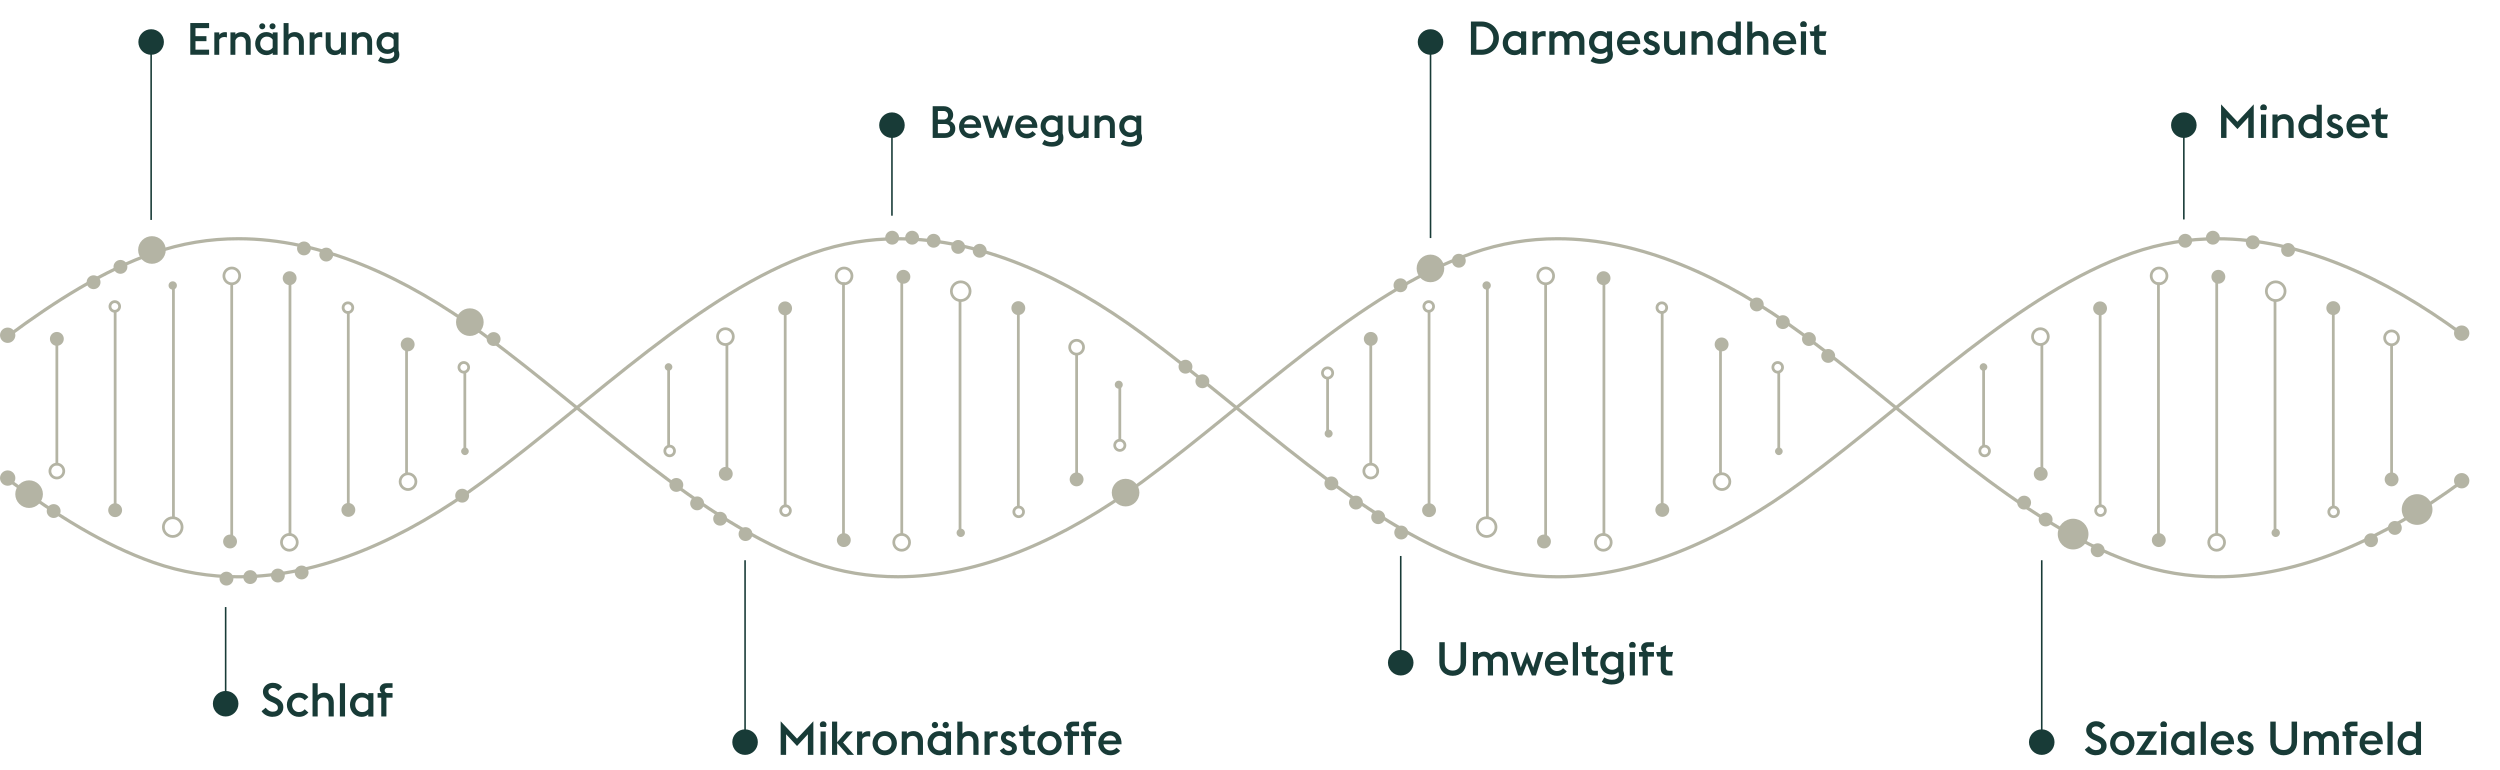 <?xml version="1.0" encoding="UTF-8"?>
<svg xmlns="http://www.w3.org/2000/svg" xmlns:xlink="http://www.w3.org/1999/xlink" id="Ebene_1" viewBox="0 0 1174.39 361.52">
  <defs>
    <style>
      .cls-1, .cls-2 {
        fill: none;
      }

      .cls-2 {
        stroke: #183b37;
        stroke-width: .75px;
      }

      .cls-3 {
        clip-path: url(#clippath-1);
      }

      .cls-4 {
        clip-path: url(#clippath-3);
      }

      .cls-5 {
        clip-path: url(#clippath-4);
      }

      .cls-6 {
        clip-path: url(#clippath-2);
      }

      .cls-7 {
        clip-path: url(#clippath-7);
      }

      .cls-8 {
        clip-path: url(#clippath-6);
      }

      .cls-9 {
        clip-path: url(#clippath-9);
      }

      .cls-10 {
        clip-path: url(#clippath-8);
      }

      .cls-11 {
        clip-path: url(#clippath-5);
      }

      .cls-12 {
        fill: #183b37;
      }

      .cls-13 {
        fill: #b4b4a4;
      }

      .cls-14 {
        clip-path: url(#clippath);
      }
    </style>
    <clipPath id="clippath">
      <rect class="cls-1" width="1174.39" height="361.52"></rect>
    </clipPath>
    <clipPath id="clippath-1">
      <rect class="cls-1" width="1174.39" height="361.52"></rect>
    </clipPath>
    <clipPath id="clippath-2">
      <rect class="cls-1" width="1174.39" height="361.52"></rect>
    </clipPath>
    <clipPath id="clippath-3">
      <rect class="cls-1" width="1174.39" height="361.52"></rect>
    </clipPath>
    <clipPath id="clippath-4">
      <rect class="cls-1" width="1174.39" height="361.52"></rect>
    </clipPath>
    <clipPath id="clippath-5">
      <rect class="cls-1" width="1174.39" height="361.52"></rect>
    </clipPath>
    <clipPath id="clippath-6">
      <rect class="cls-1" width="1174.39" height="361.52"></rect>
    </clipPath>
    <clipPath id="clippath-7">
      <rect class="cls-1" width="1174.39" height="361.52"></rect>
    </clipPath>
    <clipPath id="clippath-8">
      <rect class="cls-1" width="1174.39" height="361.52"></rect>
    </clipPath>
    <clipPath id="clippath-9">
      <rect class="cls-1" width="1174.39" height="361.52"></rect>
    </clipPath>
  </defs>
  <g>
    <path class="cls-12" d="M89.39,10.82h8.84v2.39h-6.4v3.78h5.15v2.35h-5.15v3.99h6.4v2.39h-8.84v-14.91Z"></path>
    <path class="cls-12" d="M100.69,15.23h2.31v1.11c.67-.83,1.58-1.24,2.71-1.24.15,0,.3,0,.45.02.15.01.29.04.43.08v2.39c-.34-.14-.74-.21-1.22-.21s-.95.11-1.38.33c-.43.22-.76.54-1,.98v7.04h-2.31v-10.5Z"></path>
    <path class="cls-12" d="M108.27,15.23h2.31v.99c.36-.41.81-.7,1.33-.88.53-.18,1.07-.27,1.63-.27.64,0,1.23.11,1.75.33.52.22.97.52,1.33.9.36.38.65.85.85,1.41.2.55.3,1.17.3,1.84v6.2h-2.31v-5.92c0-.76-.2-1.38-.61-1.87-.41-.49-1-.74-1.79-.74-.59,0-1.1.15-1.52.45s-.75.72-.98,1.27v6.8h-2.31v-10.5Z"></path>
    <path class="cls-12" d="M128.09,24.85c-.39.35-.84.61-1.34.79s-1.04.26-1.62.26c-.77,0-1.48-.14-2.12-.43-.64-.29-1.2-.67-1.66-1.17s-.82-1.06-1.08-1.72c-.26-.66-.39-1.36-.39-2.1s.13-1.44.39-2.1c.26-.66.62-1.23,1.08-1.72.46-.49,1.01-.88,1.66-1.17.64-.29,1.35-.43,2.12-.43.57,0,1.11.09,1.62.27.5.18.95.45,1.34.8v-.9h2.31v10.5h-2.31v-.88ZM123.2,13.76c-.39,0-.73-.13-1.01-.4-.28-.27-.42-.6-.42-1.01s.14-.74.42-1.01c.28-.27.62-.4,1.01-.4s.71.13.99.4c.28.27.42.6.42,1.01s-.14.74-.42,1.01c-.28.27-.61.4-.99.4ZM125.36,23.76c.63,0,1.17-.13,1.63-.39.45-.26.82-.59,1.1-1v-3.76c-.28-.42-.65-.76-1.1-1.02-.46-.26-1-.39-1.63-.39-.46,0-.89.08-1.27.25s-.71.4-.99.69-.49.64-.64,1.04c-.15.4-.23.83-.23,1.29s.08.89.23,1.29c.15.4.37.75.64,1.04s.6.53.99.69.81.25,1.27.25ZM128.03,13.76c-.39,0-.73-.13-1.01-.4-.28-.27-.42-.6-.42-1.01s.14-.74.42-1.01c.28-.27.62-.4,1.01-.4s.71.13.99.4c.28.27.42.6.42,1.01s-.14.74-.42,1.01c-.28.27-.61.4-.99.4Z"></path>
    <path class="cls-12" d="M133.24,10.82h2.31v5.4c.36-.41.81-.7,1.33-.88.53-.18,1.07-.27,1.63-.27.64,0,1.23.11,1.75.33.52.22.97.52,1.33.9.36.38.65.85.85,1.41.2.55.3,1.17.3,1.84v6.2h-2.31v-5.92c0-.76-.2-1.38-.61-1.87-.41-.49-1-.74-1.79-.74-.59,0-1.1.15-1.52.45s-.75.72-.98,1.27v6.8h-2.31v-14.91Z"></path>
    <path class="cls-12" d="M145.48,15.23h2.31v1.11c.67-.83,1.58-1.24,2.71-1.24.15,0,.3,0,.45.02.15.01.29.04.43.08v2.39c-.34-.14-.74-.21-1.22-.21s-.95.11-1.38.33c-.43.22-.76.54-1,.98v7.04h-2.31v-10.5Z"></path>
    <path class="cls-12" d="M160.16,24.7c-.38.43-.83.74-1.35.92-.52.18-1.06.27-1.61.27-.63,0-1.2-.1-1.72-.32-.52-.21-.96-.51-1.33-.9s-.65-.86-.85-1.42c-.2-.55-.29-1.17-.29-1.84v-6.2h2.31v5.92c0,.76.2,1.38.6,1.87s.98.74,1.73.74c.6,0,1.12-.15,1.55-.45.43-.3.76-.72.97-1.27v-6.8h2.31v10.5h-2.31v-1.03Z"></path>
    <path class="cls-12" d="M165.31,15.23h2.31v.99c.36-.41.81-.7,1.33-.88.53-.18,1.07-.27,1.63-.27.64,0,1.23.11,1.75.33.52.22.97.52,1.33.9.36.38.65.85.85,1.41.2.55.3,1.17.3,1.84v6.2h-2.31v-5.92c0-.76-.2-1.38-.61-1.87-.41-.49-1-.74-1.79-.74-.59,0-1.1.15-1.52.45s-.75.72-.98,1.27v6.8h-2.31v-10.5Z"></path>
    <path class="cls-12" d="M182.15,29.81c-.77,0-1.56-.09-2.36-.27-.81-.18-1.54-.5-2.22-.94l1.13-2c.43.32.94.58,1.52.79s1.21.3,1.88.3c.41,0,.79-.04,1.17-.12.37-.08.7-.21.99-.39.29-.18.52-.42.69-.71.17-.29.26-.65.26-1.07,0-.15-.02-.34-.05-.57-.04-.22-.11-.43-.22-.61-.38.36-.82.64-1.32.82-.5.18-1.05.27-1.64.27-.78,0-1.49-.14-2.12-.41-.63-.27-1.17-.64-1.61-1.1-.44-.46-.78-1-1.02-1.63-.24-.62-.36-1.28-.36-1.98s.12-1.36.36-1.98c.24-.62.58-1.17,1.02-1.63.44-.46.98-.83,1.61-1.1.63-.27,1.34-.41,2.12-.41,1.15,0,2.12.36,2.92,1.07v-.9h2.31v8.4c.14.36.24.72.3,1.06.06.34.09.67.09,1,0,.76-.16,1.39-.47,1.91-.31.52-.73.94-1.25,1.27-.52.33-1.1.57-1.75.71-.65.15-1.31.22-1.98.22ZM182.15,23.19c.63,0,1.18-.13,1.65-.4.47-.27.84-.6,1.1-1.01v-3.17c-.27-.42-.63-.76-1.1-1.02-.47-.26-1.02-.39-1.65-.39-.45,0-.85.08-1.21.23s-.66.37-.91.64c-.25.27-.45.59-.59.96-.14.36-.21.75-.21,1.16s.07.81.21,1.18c.14.36.34.68.59.96.25.27.56.49.91.64.36.15.76.23,1.21.23Z"></path>
  </g>
  <g class="cls-14">
    <path class="cls-12" d="M71,25.73c3.31,0,6-2.69,6-6s-2.69-6-6-6-6,2.69-6,6,2.69,6,6,6"></path>
  </g>
  <g>
    <path class="cls-12" d="M690.97,10.11h4.95c1.16,0,2.24.2,3.25.61s1.87.95,2.6,1.65c.73.7,1.3,1.52,1.72,2.48s.63,1.98.63,3.08-.21,2.13-.63,3.08c-.42.95-.99,1.78-1.72,2.48-.73.7-1.59,1.25-2.6,1.65-1,.4-2.09.61-3.25.61h-4.95v-15.62ZM695.92,23.35c.84,0,1.6-.14,2.29-.42s1.28-.66,1.76-1.14c.48-.48.86-1.06,1.13-1.72.27-.66.41-1.38.41-2.16s-.14-1.48-.41-2.15c-.27-.67-.65-1.24-1.13-1.73-.48-.48-1.07-.87-1.76-1.14-.69-.28-1.45-.42-2.29-.42h-2.4v10.87h2.4Z"></path>
    <path class="cls-12" d="M714.51,24.81c-.41.37-.88.64-1.41.83-.53.18-1.09.27-1.69.27-.81,0-1.55-.15-2.22-.45-.67-.3-1.25-.71-1.74-1.22-.48-.51-.86-1.11-1.13-1.8s-.41-1.42-.41-2.2.13-1.51.41-2.2.65-1.29,1.13-1.8c.48-.51,1.06-.92,1.74-1.22s1.42-.45,2.22-.45c.6,0,1.17.1,1.69.29.53.19,1,.47,1.41.84v-.95h2.42v11h-2.42v-.92ZM711.65,23.66c.66,0,1.23-.13,1.71-.41s.86-.62,1.16-1.04v-3.94c-.29-.44-.68-.8-1.16-1.07-.48-.27-1.04-.41-1.71-.41-.48,0-.93.09-1.33.26s-.75.42-1.03.73c-.29.31-.51.67-.67,1.09-.16.42-.24.87-.24,1.35s.08.93.24,1.35c.16.42.38.78.67,1.09.29.31.63.55,1.03.73s.85.26,1.33.26Z"></path>
    <path class="cls-12" d="M719.9,14.73h2.42v1.17c.7-.87,1.65-1.3,2.84-1.3.16,0,.32,0,.47.02.15.01.3.04.45.09v2.51c-.35-.15-.78-.22-1.28-.22s-.99.11-1.44.34-.8.57-1.04,1.02v7.37h-2.42v-11Z"></path>
    <path class="cls-12" d="M734.86,19.53c0-.78-.19-1.43-.56-1.95-.37-.52-.93-.78-1.68-.78-.53,0-1,.14-1.42.43s-.74.69-.96,1.2v7.3h-2.42v-11h2.42v1.01c.38-.42.83-.73,1.34-.91.51-.18,1.03-.27,1.54-.27.75,0,1.39.15,1.94.44.54.29.98.69,1.32,1.19.4-.51.91-.91,1.54-1.2s1.32-.43,2.07-.43c.7,0,1.32.11,1.85.34.53.23.98.55,1.34.97.37.42.64.91.82,1.49s.28,1.2.28,1.89v6.49h-2.42v-6.2c0-.78-.18-1.43-.55-1.95-.37-.52-.92-.78-1.67-.78-.51,0-.98.14-1.4.42s-.75.71-1,1.3c.01.12.03.24.03.36,0,.12.01.25.01.36v6.49h-2.42v-6.2Z"></path>
    <path class="cls-12" d="M751.96,30c-.81,0-1.63-.09-2.47-.29-.84-.19-1.62-.52-2.32-.99l1.19-2.09c.45.34.99.61,1.59.82.61.21,1.26.32,1.97.32.42,0,.83-.04,1.22-.12s.73-.22,1.03-.41.54-.44.73-.75c.18-.31.27-.68.27-1.12,0-.16-.02-.36-.05-.59-.04-.23-.11-.45-.23-.64-.4.38-.86.67-1.39.86s-1.1.29-1.72.29c-.82,0-1.56-.14-2.22-.43-.66-.29-1.22-.67-1.68-1.16-.46-.48-.82-1.05-1.07-1.7-.25-.65-.37-1.35-.37-2.08s.12-1.43.37-2.08c.25-.65.6-1.22,1.07-1.71.46-.48,1.02-.87,1.68-1.16.66-.29,1.4-.43,2.22-.43,1.2,0,2.22.37,3.06,1.12v-.95h2.42v8.8c.15.38.25.75.32,1.11s.1.71.1,1.04c0,.79-.17,1.46-.49,2-.33.54-.77.99-1.31,1.33s-1.16.59-1.84.75-1.38.23-2.08.23ZM751.96,23.07c.66,0,1.24-.14,1.73-.42.49-.28.88-.63,1.15-1.06v-3.32c-.28-.44-.66-.8-1.15-1.07-.49-.27-1.07-.41-1.73-.41-.47,0-.89.08-1.26.24-.37.16-.69.39-.96.67-.26.29-.47.62-.62,1-.15.38-.22.78-.22,1.21s.07.85.22,1.23c.15.38.35.71.62,1,.26.29.58.51.96.67.37.16.79.24,1.26.24Z"></path>
    <path class="cls-12" d="M765.22,25.91c-.78,0-1.51-.14-2.2-.43s-1.29-.68-1.79-1.19c-.51-.51-.91-1.1-1.2-1.79-.29-.69-.44-1.44-.44-2.27s.14-1.55.43-2.24.68-1.29,1.18-1.79,1.09-.91,1.77-1.2c.68-.29,1.42-.44,2.21-.44s1.57.15,2.24.45c.67.3,1.25.72,1.72,1.25.47.54.83,1.18,1.07,1.95.24.76.34,1.61.3,2.53h-8.49c.04.47.17.88.36,1.24.2.36.44.66.74.91.29.25.62.44.99.57.37.13.74.2,1.12.2.66,0,1.23-.13,1.72-.38.48-.26.88-.58,1.19-.96l1.74,1.5c-.48.62-1.13,1.12-1.92,1.51-.8.39-1.71.58-2.72.58ZM765.03,16.62c-.29,0-.59.04-.89.13-.3.09-.59.22-.86.41-.27.18-.51.43-.73.73-.21.3-.36.66-.45,1.09h5.85c-.12-.79-.45-1.38-1-1.77-.55-.39-1.19-.58-1.92-.58Z"></path>
    <path class="cls-12" d="M775.78,25.91c-.88,0-1.67-.18-2.36-.54-.7-.36-1.27-.93-1.73-1.71l1.89-1.28c.25.45.55.81.91,1.07.36.26.82.39,1.38.39.42,0,.79-.09,1.09-.28.3-.18.45-.44.45-.78s-.13-.61-.39-.83c-.26-.21-.69-.43-1.31-.65l-.75-.29c-.97-.37-1.67-.84-2.09-1.43-.43-.59-.64-1.23-.64-1.94,0-.44.09-.85.26-1.23.18-.38.42-.71.75-.99.32-.28.7-.5,1.13-.65.43-.15.91-.23,1.42-.23.7,0,1.35.15,1.94.45.59.3,1.06.78,1.43,1.44l-1.63,1.23c-.19-.34-.43-.61-.71-.8-.29-.2-.63-.3-1.02-.3-.34,0-.63.08-.89.25-.26.17-.39.41-.39.72s.11.55.32.76.62.43,1.22.65l.75.29c.98.37,1.71.82,2.19,1.35s.71,1.21.71,2.04c0,.48-.1.93-.29,1.33-.19.4-.46.75-.8,1.03s-.76.51-1.24.67c-.48.16-1.02.24-1.61.24Z"></path>
    <path class="cls-12" d="M789.2,24.65c-.4.46-.87.78-1.42.97s-1.11.29-1.68.29c-.66,0-1.26-.11-1.8-.33-.54-.22-1.01-.54-1.4-.95-.39-.41-.69-.91-.89-1.49s-.31-1.22-.31-1.92v-6.49h2.42v6.2c0,.79.21,1.44.63,1.96s1.02.77,1.81.77c.63,0,1.17-.16,1.63-.47.45-.32.79-.76,1.01-1.33v-7.13h2.42v11h-2.42v-1.08Z"></path>
    <path class="cls-12" d="M794.59,14.73h2.42v1.03c.38-.43.85-.73,1.4-.92.55-.19,1.12-.29,1.7-.29.67,0,1.29.11,1.84.34.55.23,1.01.54,1.4.95.38.4.68.89.89,1.47.21.58.32,1.22.32,1.92v6.49h-2.42v-6.2c0-.79-.21-1.44-.64-1.96-.43-.51-1.05-.77-1.87-.77-.62,0-1.15.16-1.59.47-.45.32-.79.76-1.02,1.33v7.13h-2.42v-11Z"></path>
    <path class="cls-12" d="M815.36,25.73v-.92c-.41.37-.88.64-1.41.83-.53.18-1.09.27-1.69.27-.81,0-1.55-.15-2.22-.45-.67-.3-1.25-.71-1.74-1.22-.48-.51-.86-1.11-1.13-1.8s-.41-1.42-.41-2.2.13-1.51.41-2.2.65-1.29,1.13-1.8c.48-.51,1.06-.92,1.74-1.22s1.42-.45,2.22-.45c.6,0,1.17.1,1.69.29.53.19,1,.47,1.41.84v-5.57h2.42v15.62h-2.42ZM812.5,16.8c-.48,0-.93.09-1.33.26s-.75.42-1.03.73c-.29.31-.51.67-.67,1.09-.16.42-.24.87-.24,1.35s.08.93.24,1.35c.16.42.38.78.67,1.09.29.31.63.55,1.03.73s.85.26,1.33.26c.66,0,1.23-.13,1.72-.41.48-.27.87-.62,1.14-1.04v-3.94c-.28-.44-.66-.8-1.14-1.07-.48-.27-1.06-.41-1.72-.41Z"></path>
    <path class="cls-12" d="M820.75,10.11h2.42v5.65c.38-.43.85-.73,1.4-.92.55-.19,1.12-.29,1.7-.29.67,0,1.29.11,1.84.34.55.23,1.01.54,1.4.95.38.4.68.89.89,1.47.21.58.32,1.22.32,1.92v6.49h-2.42v-6.2c0-.79-.21-1.44-.64-1.96-.43-.51-1.05-.77-1.87-.77-.62,0-1.15.16-1.59.47-.45.32-.79.76-1.02,1.33v7.13h-2.42v-15.62Z"></path>
    <path class="cls-12" d="M838.5,25.91c-.78,0-1.51-.14-2.2-.43s-1.29-.68-1.79-1.19c-.51-.51-.91-1.1-1.2-1.79-.29-.69-.44-1.44-.44-2.27s.14-1.55.43-2.24.68-1.29,1.18-1.79,1.09-.91,1.77-1.2c.68-.29,1.42-.44,2.21-.44s1.57.15,2.24.45c.67.3,1.25.72,1.72,1.25.47.54.83,1.18,1.07,1.95.24.76.34,1.61.3,2.53h-8.49c.04.47.17.88.36,1.24.2.36.44.66.74.91.29.25.62.44.99.57.37.13.74.2,1.12.2.66,0,1.23-.13,1.72-.38.48-.26.88-.58,1.19-.96l1.74,1.5c-.48.62-1.13,1.12-1.92,1.51-.8.39-1.71.58-2.72.58ZM838.31,16.62c-.29,0-.59.04-.89.13-.3.09-.59.22-.86.41-.27.18-.51.43-.73.73-.21.3-.36.66-.45,1.09h5.85c-.12-.79-.45-1.38-1-1.77-.55-.39-1.19-.58-1.92-.58Z"></path>
    <path class="cls-12" d="M846.05,12.64c-.28-.28-.42-.65-.42-1.1s.15-.84.45-1.14.68-.46,1.13-.46.83.15,1.13.46c.3.31.45.69.45,1.14s-.14.82-.42,1.1h-2.33ZM845.98,14.73h2.42v11h-2.42v-11Z"></path>
    <path class="cls-12" d="M853.09,24.89c-.59-.56-.88-1.36-.88-2.42v-5.59h-1.63l-.53-2.16h2.16v-2.09l2.42-1.21v3.3h3.39l-.53,2.16h-2.86v5.06c0,.51.11.91.33,1.18.22.27.61.41,1.17.41h1.61v2.2h-2.18c-1.06,0-1.88-.28-2.46-.84Z"></path>
  </g>
  <g class="cls-3">
    <path class="cls-12" d="M672,25.73c3.31,0,6-2.69,6-6s-2.69-6-6-6-6,2.69-6,6,2.69,6,6,6"></path>
    <path class="cls-13" d="M382.27,119.58c12.99-4.53,26.22-6.64,39.56-6.64,38.28,0,77.55,17.38,114.65,44.71,52.35,38.6,101.68,88.57,155.13,107.34,13.16,4.6,26.56,6.73,40.07,6.73,38.75,0,78.3-17.57,115.57-45.01,52.45-38.7,101.78-88.59,154.72-107.12,13-4.54,26.24-6.66,39.6-6.66,38.27,0,77.54,17.38,114.62,44.71l.91-1.24c-37.25-27.45-76.78-45.01-115.53-45.01-13.52,0-26.93,2.14-40.1,6.75-53.45,18.75-102.79,68.74-155.13,107.33-37.1,27.32-76.38,44.72-114.65,44.71-13.34,0-26.57-2.11-39.56-6.65-52.94-18.55-102.27-68.41-154.72-107.12-37.26-27.45-76.8-45.01-115.56-45.02-13.5,0-26.91,2.14-40.07,6.74-53.44,18.77-102.77,68.76-155.12,107.34-37.1,27.34-76.36,44.72-114.63,44.72-13.36,0-26.6-2.11-39.59-6.66-23.42-8.2-46.15-22.54-68.74-39.34v1.92c22.36,16.55,44.91,30.68,68.24,38.87,13.16,4.6,26.58,6.74,40.1,6.74,38.74,0,78.28-17.56,115.54-45.02,52.46-38.69,101.78-88.57,154.72-107.13"></path>
    <path class="cls-13" d="M1001.46,264.98c13.16,4.61,26.58,6.74,40.1,6.74,38.74,0,78.28-17.56,115.53-45.01l-.91-1.24c-37.08,27.34-76.35,44.72-114.62,44.71-13.36,0-26.6-2.11-39.6-6.66-52.93-18.53-102.27-68.4-154.72-107.12-37.27-27.44-76.82-45.01-115.56-45.01-13.51,0-26.91,2.14-40.07,6.74-53.45,18.75-102.79,68.74-155.13,107.33-37.1,27.33-76.38,44.72-114.65,44.71-13.35,0-26.58-2.11-39.57-6.64-52.93-18.56-102.25-68.44-154.72-107.12-37.25-27.46-76.79-45.02-115.54-45.02-13.52,0-26.93,2.14-40.1,6.74-23.33,8.18-45.88,22.32-68.24,38.88v1.91c22.6-16.8,45.32-31.14,68.74-39.35,13-4.54,26.23-6.66,39.59-6.66,38.27,0,77.54,17.38,114.63,44.72,52.35,38.57,101.68,88.57,155.12,107.34,13.16,4.6,26.57,6.73,40.08,6.73,38.75,0,78.29-17.56,115.56-45.01,52.45-38.71,101.78-88.58,154.72-107.12,12.99-4.54,26.22-6.65,39.57-6.65,38.27,0,77.54,17.39,114.65,44.72,52.34,38.59,101.68,88.58,155.12,107.33"></path>
  </g>
  <rect class="cls-13" x="1122.81" y="161.96" width="1.3" height="60.95"></rect>
  <rect class="cls-13" x="1095.43" y="146.53" width="1.3" height="92.04"></rect>
  <rect class="cls-13" x="1068.05" y="140.9" width="1.3" height="107.93"></rect>
  <rect class="cls-13" x="1040.67" y="129.86" width="1.3" height="121.25"></rect>
  <rect class="cls-13" x="1013.29" y="132.63" width="1.3" height="121.57"></rect>
  <rect class="cls-13" x="985.91" y="147.13" width="1.3" height="91.1"></rect>
  <rect class="cls-13" x="958.53" y="161.96" width="1.3" height="60.95"></rect>
  <rect class="cls-13" x="931.16" y="172.56" width="1.3" height="37.32"></rect>
  <g class="cls-6">
    <path class="cls-13" d="M1127.37,158.71c0-2.16-1.75-3.91-3.91-3.91v1.3c1.44,0,2.6,1.17,2.61,2.61,0,1.44-1.17,2.61-2.61,2.61-1.44,0-2.61-1.17-2.61-2.61,0-1.44,1.17-2.61,2.61-2.61v-1.3c-2.16,0-3.91,1.76-3.91,3.91s1.75,3.91,3.91,3.91,3.91-1.75,3.91-3.91"></path>
    <path class="cls-13" d="M1099.17,240.44c0-1.62-1.31-2.93-2.93-2.93v1.3c.9,0,1.63.73,1.63,1.64s-.73,1.63-1.63,1.63-1.64-.73-1.64-1.63.73-1.63,1.64-1.64v-1.3c-1.62,0-2.93,1.32-2.93,2.93s1.31,2.93,2.93,2.93,2.93-1.31,2.93-2.93"></path>
    <path class="cls-13" d="M989.66,239.87c0-1.62-1.32-2.93-2.93-2.93v1.3c.9,0,1.63.73,1.63,1.64s-.73,1.63-1.63,1.63-1.63-.73-1.63-1.63.73-1.63,1.63-1.64v-1.3c-1.62,0-2.93,1.32-2.93,2.93s1.32,2.93,2.93,2.93,2.93-1.31,2.93-2.93"></path>
    <path class="cls-13" d="M935.23,211.84c0-1.62-1.32-2.93-2.93-2.93v1.3c.9,0,1.63.73,1.63,1.63s-.73,1.63-1.63,1.63-1.63-.73-1.63-1.63.73-1.63,1.63-1.63v-1.3c-1.62,0-2.93,1.3-2.93,2.93,0,1.62,1.32,2.93,2.93,2.93s2.93-1.31,2.93-2.93"></path>
    <path class="cls-13" d="M1074.08,136.79c0-2.79-2.26-5.05-5.05-5.05v1.3c2.07,0,3.74,1.68,3.75,3.75,0,2.08-1.68,3.75-3.75,3.75s-3.75-1.67-3.76-3.75c0-2.07,1.68-3.75,3.76-3.75v-1.3c-2.79,0-5.05,2.26-5.05,5.05s2.26,5.05,5.05,5.05,5.05-2.26,5.05-5.05"></path>
    <path class="cls-13" d="M1045.64,254.77c0-2.4-1.95-4.36-4.36-4.36s-4.36,1.96-4.36,4.36,1.95,4.36,4.36,4.36v-1.3c-1.69,0-3.05-1.37-3.06-3.07,0-1.69,1.37-3.05,3.06-3.05s3.06,1.37,3.06,3.05-1.37,3.06-3.06,3.07v1.3c2.41,0,4.36-1.95,4.36-4.36"></path>
    <path class="cls-13" d="M962.85,158.13c0-2.41-1.95-4.36-4.36-4.36s-4.36,1.95-4.36,4.36c0,2.41,1.95,4.36,4.36,4.36v-1.3c-1.69,0-3.05-1.37-3.05-3.06s1.37-3.06,3.05-3.06,3.06,1.37,3.06,3.06-1.37,3.06-3.06,3.06v1.3c2.41,0,4.36-1.95,4.36-4.36"></path>
    <path class="cls-13" d="M1018.59,129.61c0-2.41-1.96-4.36-4.36-4.36s-4.36,1.95-4.36,4.36,1.96,4.36,4.36,4.36v-1.3c-1.69,0-3.05-1.37-3.06-3.06,0-1.69,1.37-3.06,3.06-3.06s3.06,1.37,3.06,3.06-1.37,3.06-3.06,3.06v1.3c2.41,0,4.36-1.95,4.36-4.36"></path>
    <path class="cls-13" d="M1126.72,225.2c0-1.8-1.45-3.26-3.25-3.26s-3.26,1.46-3.26,3.26,1.45,3.26,3.26,3.26,3.25-1.46,3.25-3.26"></path>
    <path class="cls-13" d="M1017.37,253.72c0-1.8-1.46-3.26-3.26-3.26s-3.26,1.46-3.26,3.26,1.46,3.26,3.26,3.26,3.26-1.46,3.26-3.26"></path>
    <path class="cls-13" d="M1099.34,144.73c0-1.79-1.46-3.26-3.27-3.26s-3.26,1.47-3.26,3.26,1.46,3.27,3.26,3.27,3.27-1.47,3.27-3.27"></path>
    <path class="cls-13" d="M1045.35,130.02c0-1.8-1.46-3.26-3.26-3.26s-3.26,1.46-3.26,3.26,1.46,3.26,3.26,3.26,3.26-1.46,3.26-3.26"></path>
    <path class="cls-13" d="M961.91,222.59c0-1.8-1.46-3.26-3.26-3.26s-3.26,1.46-3.26,3.26,1.46,3.26,3.26,3.26,3.26-1.46,3.26-3.26"></path>
    <path class="cls-13" d="M933.55,172.4c0-.99-.8-1.79-1.79-1.79s-1.79.8-1.79,1.79.8,1.79,1.79,1.79,1.79-.8,1.79-1.79"></path>
    <path class="cls-13" d="M989.78,144.85c0-1.8-1.45-3.26-3.26-3.26s-3.25,1.46-3.25,3.26,1.45,3.26,3.25,3.26,3.26-1.46,3.26-3.26"></path>
    <path class="cls-13" d="M1070.99,250.3c0-1.08-.88-1.95-1.96-1.95s-1.96.88-1.96,1.95.87,1.96,1.96,1.96,1.96-.88,1.96-1.96"></path>
  </g>
  <rect class="cls-13" x="643.28" y="161.48" width="1.3" height="57.04"></rect>
  <rect class="cls-13" x="622.99" y="177.12" width="1.3" height="25.75"></rect>
  <rect class="cls-13" x="670.66" y="145.83" width="1.3" height="92.04"></rect>
  <rect class="cls-13" x="698.04" y="135.56" width="1.3" height="107.93"></rect>
  <rect class="cls-13" x="725.42" y="133.28" width="1.3" height="121.25"></rect>
  <rect class="cls-13" x="752.8" y="130.18" width="1.3" height="121.58"></rect>
  <rect class="cls-13" x="780.17" y="146.16" width="1.3" height="91.1"></rect>
  <rect class="cls-13" x="807.56" y="161.48" width="1.3" height="60.95"></rect>
  <rect class="cls-13" x="834.93" y="174.51" width="1.3" height="37.32"></rect>
  <g class="cls-4">
    <path class="cls-13" d="M647.84,221.28c0-2.15-1.75-3.9-3.91-3.9s-3.91,1.76-3.91,3.9,1.75,3.92,3.91,3.92v-1.3c-1.44,0-2.61-1.17-2.61-2.61,0-1.43,1.17-2.6,2.61-2.61,1.44,0,2.61,1.17,2.61,2.61s-1.17,2.61-2.61,2.61v1.3c2.16,0,3.91-1.76,3.91-3.92"></path>
    <path class="cls-13" d="M626.69,175.2c0-1.69-1.37-3.05-3.05-3.05s-3.05,1.36-3.06,3.05c0,1.69,1.37,3.05,3.06,3.06v-1.3c-.97,0-1.76-.78-1.76-1.76s.78-1.75,1.76-1.75,1.75.78,1.76,1.75c0,.97-.79,1.76-1.76,1.76v1.3c1.69,0,3.05-1.37,3.05-3.06"></path>
    <path class="cls-13" d="M674.08,143.96c0-1.62-1.32-2.93-2.93-2.93s-2.93,1.3-2.93,2.93,1.31,2.93,2.93,2.93v-1.3c-.9,0-1.63-.73-1.63-1.63s.73-1.63,1.63-1.63,1.63.73,1.64,1.63c0,.9-.73,1.63-1.64,1.63v1.3c1.62,0,2.93-1.32,2.93-2.93"></path>
    <path class="cls-13" d="M783.59,144.53c0-1.62-1.31-2.93-2.94-2.93s-2.93,1.32-2.93,2.93,1.31,2.93,2.93,2.93v-1.3c-.9,0-1.63-.73-1.63-1.63s.73-1.63,1.63-1.64c.9,0,1.63.73,1.64,1.64,0,.9-.73,1.63-1.64,1.63v1.3c1.62,0,2.94-1.32,2.94-2.93"></path>
    <path class="cls-13" d="M838.02,172.56c0-1.62-1.31-2.93-2.93-2.93-1.62,0-2.93,1.32-2.93,2.93s1.32,2.93,2.93,2.93v-1.3c-.9,0-1.63-.73-1.64-1.63,0-.9.73-1.63,1.64-1.63s1.63.73,1.63,1.63-.73,1.63-1.63,1.63v1.3c1.62,0,2.93-1.31,2.93-2.93"></path>
    <path class="cls-13" d="M703.41,247.61c0-2.79-2.26-5.05-5.05-5.05s-5.05,2.26-5.05,5.05,2.26,5.05,5.05,5.05v-1.3c-2.07,0-3.75-1.68-3.75-3.75s1.68-3.75,3.75-3.75c2.07,0,3.75,1.68,3.75,3.75,0,2.07-1.68,3.74-3.75,3.75v1.3c2.79,0,5.05-2.26,5.05-5.05"></path>
    <path class="cls-13" d="M730.46,129.61c0-2.41-1.95-4.36-4.36-4.36v1.3c1.69,0,3.05,1.37,3.06,3.06,0,1.69-1.37,3.06-3.06,3.06s-3.06-1.37-3.06-3.06,1.37-3.06,3.06-3.06v-1.3c-2.41,0-4.36,1.95-4.36,4.36s1.95,4.36,4.36,4.36,4.36-1.95,4.36-4.36"></path>
    <path class="cls-13" d="M813.26,226.25c0-2.4-1.96-4.35-4.36-4.36v1.3c1.69,0,3.05,1.37,3.06,3.05,0,1.69-1.37,3.06-3.06,3.06s-3.06-1.37-3.06-3.06,1.37-3.05,3.06-3.05v-1.3c-2.41,0-4.36,1.96-4.36,4.36s1.96,4.36,4.36,4.36,4.36-1.94,4.36-4.36"></path>
    <path class="cls-13" d="M757.52,254.77c0-2.4-1.95-4.36-4.36-4.36v1.3c1.69,0,3.05,1.37,3.05,3.05s-1.37,3.06-3.05,3.07c-1.69,0-3.06-1.37-3.06-3.07s1.37-3.05,3.06-3.05v-1.3c-2.41,0-4.36,1.96-4.36,4.36s1.95,4.36,4.36,4.36,4.36-1.95,4.36-4.36"></path>
    <path class="cls-13" d="M647.19,159.19c0-1.8-1.46-3.26-3.26-3.26s-3.26,1.46-3.26,3.26,1.45,3.26,3.26,3.26,3.26-1.46,3.26-3.26"></path>
    <path class="cls-13" d="M626.01,203.69c0-1.03-.84-1.88-1.88-1.88s-1.87.84-1.87,1.88.83,1.87,1.87,1.87,1.88-.84,1.88-1.87"></path>
    <path class="cls-13" d="M756.54,130.67c0-1.8-1.46-3.26-3.26-3.26s-3.26,1.46-3.26,3.26,1.46,3.26,3.26,3.26,3.26-1.46,3.26-3.26"></path>
    <path class="cls-13" d="M674.57,239.67c0-1.8-1.45-3.26-3.26-3.26s-3.26,1.46-3.26,3.26,1.46,3.25,3.26,3.25,3.26-1.46,3.26-3.25"></path>
    <path class="cls-13" d="M728.55,254.37c0-1.8-1.46-3.26-3.26-3.26s-3.26,1.45-3.26,3.26,1.46,3.26,3.26,3.26,3.26-1.46,3.26-3.26"></path>
    <path class="cls-13" d="M812,161.8c0-1.8-1.46-3.26-3.27-3.26s-3.26,1.46-3.26,3.26,1.46,3.26,3.26,3.26,3.27-1.46,3.27-3.26"></path>
    <path class="cls-13" d="M837.42,212c0-.99-.81-1.79-1.8-1.79s-1.79.8-1.79,1.79.8,1.79,1.79,1.79,1.8-.8,1.8-1.79"></path>
    <path class="cls-13" d="M784.13,239.54c0-1.8-1.46-3.27-3.26-3.27s-3.26,1.47-3.26,3.27,1.46,3.26,3.26,3.26,3.26-1.46,3.26-3.26"></path>
    <path class="cls-13" d="M700.32,134.1c0-1.08-.87-1.96-1.96-1.96s-1.96.88-1.96,1.96.88,1.96,1.96,1.96,1.96-.88,1.96-1.96"></path>
  </g>
  <rect class="cls-13" x="505.1" y="165.88" width="1.3" height="57.04"></rect>
  <rect class="cls-13" x="525.39" y="181.52" width="1.3" height="25.75"></rect>
  <rect class="cls-13" x="477.72" y="146.53" width="1.3" height="92.04"></rect>
  <rect class="cls-13" x="450.33" y="140.9" width="1.3" height="107.93"></rect>
  <rect class="cls-13" x="422.96" y="129.86" width="1.3" height="121.25"></rect>
  <rect class="cls-13" x="395.58" y="132.63" width="1.3" height="121.57"></rect>
  <rect class="cls-13" x="368.2" y="147.13" width="1.3" height="91.1"></rect>
  <rect class="cls-13" x="340.82" y="161.96" width="1.3" height="60.95"></rect>
  <rect class="cls-13" x="313.44" y="172.56" width="1.3" height="37.32"></rect>
  <g class="cls-5">
    <path class="cls-13" d="M509.65,163.11c0-2.16-1.75-3.91-3.91-3.91v1.3c1.44,0,2.61,1.17,2.61,2.61,0,1.44-1.17,2.61-2.61,2.61-1.44,0-2.61-1.17-2.61-2.61s1.17-2.61,2.61-2.61v-1.3c-2.16,0-3.9,1.75-3.91,3.91,0,2.16,1.76,3.91,3.91,3.91s3.91-1.75,3.91-3.91"></path>
    <path class="cls-13" d="M529.09,209.18c0-1.68-1.37-3.05-3.05-3.05v1.3c.97,0,1.75.79,1.75,1.75s-.78,1.76-1.75,1.76-1.76-.78-1.76-1.76.78-1.75,1.76-1.75v-1.3c-1.69,0-3.05,1.37-3.05,3.05s1.37,3.05,3.05,3.05,3.05-1.37,3.05-3.05"></path>
    <path class="cls-13" d="M481.46,240.44c0-1.62-1.32-2.93-2.93-2.93v1.3c.9,0,1.63.73,1.64,1.64,0,.9-.73,1.63-1.64,1.63s-1.63-.73-1.63-1.63.73-1.63,1.63-1.64v-1.3c-1.62,0-2.93,1.32-2.93,2.93s1.32,2.93,2.93,2.93,2.93-1.31,2.93-2.93"></path>
    <path class="cls-13" d="M371.94,239.87c0-1.62-1.31-2.93-2.93-2.93v1.3c.91,0,1.64.73,1.64,1.64s-.73,1.63-1.64,1.63-1.63-.73-1.63-1.63c0-.9.73-1.63,1.63-1.64v-1.3c-1.62,0-2.93,1.32-2.93,2.93,0,1.62,1.31,2.93,2.93,2.93s2.93-1.31,2.93-2.93"></path>
    <path class="cls-13" d="M317.51,211.84c0-1.62-1.31-2.93-2.93-2.93v1.3c.9,0,1.63.73,1.63,1.63s-.73,1.63-1.63,1.63-1.64-.73-1.64-1.63.73-1.63,1.64-1.63v-1.3c-1.62,0-2.93,1.3-2.93,2.93s1.31,2.93,2.93,2.93,2.93-1.31,2.93-2.93"></path>
    <path class="cls-13" d="M456.36,136.79c0-2.79-2.26-5.05-5.05-5.05v1.3c2.06,0,3.74,1.68,3.74,3.75s-1.68,3.75-3.74,3.75-3.75-1.67-3.76-3.75c0-2.07,1.68-3.75,3.76-3.75v-1.3c-2.79,0-5.05,2.26-5.05,5.05s2.26,5.05,5.05,5.05,5.04-2.26,5.05-5.05"></path>
    <path class="cls-13" d="M427.92,254.77c0-2.4-1.95-4.36-4.36-4.36s-4.36,1.96-4.36,4.36c0,2.41,1.96,4.36,4.36,4.36v-1.3c-1.69,0-3.06-1.37-3.06-3.07s1.37-3.05,3.06-3.05,3.05,1.37,3.06,3.05c0,1.69-1.37,3.06-3.06,3.07v1.3c2.41,0,4.36-1.95,4.36-4.36"></path>
    <path class="cls-13" d="M345.13,158.13c0-2.41-1.95-4.36-4.36-4.36s-4.35,1.95-4.36,4.36c0,2.41,1.95,4.36,4.36,4.36v-1.3c-1.69,0-3.05-1.37-3.06-3.06,0-1.69,1.37-3.06,3.06-3.06s3.06,1.37,3.06,3.06-1.37,3.06-3.06,3.06v1.3c2.41,0,4.36-1.95,4.36-4.36"></path>
    <path class="cls-13" d="M400.87,129.61c0-2.41-1.95-4.36-4.36-4.36s-4.36,1.95-4.36,4.36,1.95,4.36,4.36,4.36v-1.3c-1.69,0-3.06-1.37-3.06-3.06s1.37-3.06,3.06-3.06,3.06,1.37,3.06,3.06-1.37,3.06-3.06,3.06v1.3c2.41,0,4.36-1.95,4.36-4.36"></path>
    <path class="cls-13" d="M509,225.2c0-1.8-1.46-3.26-3.26-3.26s-3.26,1.46-3.26,3.26,1.46,3.26,3.26,3.26,3.26-1.46,3.26-3.26"></path>
    <path class="cls-13" d="M527.42,180.71c0-1.04-.84-1.87-1.88-1.87s-1.87.83-1.87,1.87.84,1.87,1.87,1.87,1.88-.84,1.88-1.87"></path>
    <path class="cls-13" d="M399.65,253.72c0-1.8-1.46-3.26-3.26-3.26s-3.26,1.46-3.26,3.26,1.46,3.26,3.26,3.26,3.26-1.46,3.26-3.26"></path>
    <path class="cls-13" d="M481.62,144.73c0-1.79-1.46-3.26-3.26-3.26s-3.25,1.47-3.25,3.26,1.45,3.27,3.25,3.27,3.26-1.47,3.26-3.27"></path>
    <path class="cls-13" d="M427.64,130.02c0-1.8-1.46-3.26-3.26-3.26s-3.26,1.46-3.26,3.26,1.46,3.26,3.26,3.26,3.26-1.46,3.26-3.26"></path>
    <path class="cls-13" d="M344.2,222.59c0-1.8-1.46-3.26-3.26-3.26s-3.26,1.46-3.26,3.26,1.46,3.26,3.26,3.26,3.26-1.46,3.26-3.26"></path>
    <path class="cls-13" d="M315.84,172.4c0-.99-.8-1.79-1.79-1.79s-1.79.8-1.79,1.79.8,1.79,1.79,1.79,1.79-.8,1.79-1.79"></path>
    <path class="cls-13" d="M372.07,144.85c0-1.8-1.46-3.26-3.26-3.26s-3.26,1.46-3.26,3.26,1.46,3.26,3.26,3.26,3.26-1.46,3.26-3.26"></path>
    <path class="cls-13" d="M453.27,250.3c0-1.08-.87-1.95-1.95-1.95s-1.96.88-1.96,1.95.88,1.96,1.96,1.96,1.95-.88,1.95-1.96"></path>
  </g>
  <rect class="cls-13" x="26.06" y="161.48" width="1.3" height="57.04"></rect>
  <rect class="cls-13" x="53.44" y="145.83" width="1.3" height="92.04"></rect>
  <rect class="cls-13" x="80.82" y="135.56" width="1.3" height="107.93"></rect>
  <rect class="cls-13" x="108.2" y="133.28" width="1.3" height="121.25"></rect>
  <rect class="cls-13" x="135.57" y="130.18" width="1.3" height="121.58"></rect>
  <rect class="cls-13" x="162.96" y="146.16" width="1.3" height="91.1"></rect>
  <rect class="cls-13" x="190.33" y="161.48" width="1.3" height="60.95"></rect>
  <rect class="cls-13" x="217.71" y="174.51" width="1.3" height="37.32"></rect>
  <g class="cls-11">
    <path class="cls-13" d="M30.61,221.28c0-2.15-1.74-3.9-3.91-3.9s-3.91,1.76-3.91,3.9c0,2.16,1.75,3.92,3.91,3.92v-1.3c-1.44,0-2.61-1.17-2.61-2.61s1.17-2.6,2.61-2.61c1.44,0,2.61,1.17,2.61,2.61s-1.17,2.61-2.61,2.61v1.3c2.16,0,3.91-1.76,3.91-3.92"></path>
    <path class="cls-13" d="M56.85,143.96c0-1.62-1.32-2.93-2.93-2.93s-2.92,1.31-2.93,2.93c0,1.62,1.31,2.93,2.93,2.93v-1.3c-.9,0-1.62-.73-1.62-1.63s.73-1.63,1.62-1.63,1.64.73,1.64,1.63-.73,1.63-1.64,1.63v1.3c1.62,0,2.93-1.32,2.93-2.93"></path>
    <path class="cls-13" d="M166.37,144.53c0-1.62-1.31-2.93-2.93-2.93s-2.93,1.32-2.93,2.93,1.31,2.93,2.93,2.93v-1.3c-.9,0-1.63-.73-1.63-1.63s.73-1.63,1.63-1.64c.9,0,1.64.73,1.64,1.64s-.73,1.63-1.64,1.63v1.3c1.62,0,2.93-1.32,2.93-2.93"></path>
    <path class="cls-13" d="M220.8,172.56c0-1.62-1.32-2.93-2.93-2.93-1.62,0-2.93,1.32-2.93,2.93s1.32,2.93,2.93,2.93v-1.3c-.9,0-1.63-.73-1.64-1.63,0-.9.73-1.63,1.64-1.63s1.63.73,1.64,1.63c0,.9-.73,1.63-1.64,1.63v1.3c1.62,0,2.93-1.3,2.93-2.93"></path>
    <path class="cls-13" d="M86.19,247.61c0-2.79-2.26-5.05-5.05-5.05s-5.05,2.26-5.05,5.05,2.26,5.05,5.05,5.05v-1.3c-2.07,0-3.75-1.68-3.75-3.75,0-2.07,1.68-3.75,3.75-3.75,2.07,0,3.74,1.68,3.75,3.75,0,2.07-1.68,3.74-3.75,3.75v1.3c2.79,0,5.05-2.26,5.05-5.05"></path>
    <path class="cls-13" d="M113.24,129.61c0-2.41-1.95-4.36-4.36-4.36v1.3c1.69,0,3.05,1.37,3.06,3.06,0,1.69-1.37,3.06-3.06,3.06s-3.05-1.37-3.06-3.06c0-1.69,1.37-3.06,3.06-3.06v-1.3c-2.41,0-4.35,1.95-4.36,4.36,0,2.41,1.95,4.36,4.36,4.36s4.36-1.95,4.36-4.36"></path>
    <path class="cls-13" d="M196.03,226.25c0-2.4-1.95-4.35-4.36-4.36v1.3c1.69,0,3.05,1.37,3.06,3.05,0,1.69-1.37,3.06-3.06,3.06s-3.06-1.37-3.06-3.06c0-1.69,1.37-3.05,3.06-3.05v-1.3c-2.41,0-4.36,1.96-4.36,4.36s1.96,4.36,4.36,4.36,4.36-1.94,4.36-4.36"></path>
    <path class="cls-13" d="M140.29,254.77c0-2.4-1.95-4.36-4.36-4.36v1.3c1.69,0,3.05,1.37,3.06,3.05,0,1.69-1.37,3.06-3.06,3.07-1.69,0-3.05-1.37-3.06-3.07,0-1.69,1.37-3.05,3.06-3.05v-1.3c-2.41,0-4.36,1.96-4.36,4.36s1.95,4.36,4.36,4.36,4.36-1.95,4.36-4.36"></path>
    <path class="cls-13" d="M29.97,159.19c0-1.8-1.46-3.26-3.26-3.26s-3.26,1.46-3.26,3.26,1.46,3.26,3.26,3.26,3.26-1.46,3.26-3.26"></path>
    <path class="cls-13" d="M139.32,130.67c0-1.8-1.45-3.26-3.26-3.26s-3.25,1.46-3.25,3.26,1.45,3.26,3.25,3.26,3.26-1.46,3.26-3.26"></path>
    <path class="cls-13" d="M57.35,239.67c0-1.8-1.46-3.26-3.26-3.26s-3.26,1.46-3.26,3.26,1.45,3.25,3.26,3.25,3.26-1.46,3.26-3.25"></path>
    <path class="cls-13" d="M111.33,254.37c0-1.8-1.46-3.26-3.26-3.26s-3.26,1.45-3.26,3.26,1.46,3.26,3.26,3.26,3.26-1.46,3.26-3.26"></path>
    <path class="cls-13" d="M194.77,161.8c0-1.8-1.46-3.26-3.26-3.26s-3.26,1.46-3.26,3.26,1.45,3.26,3.26,3.26,3.26-1.46,3.26-3.26"></path>
    <path class="cls-13" d="M220.2,212c0-.99-.8-1.79-1.79-1.79s-1.79.8-1.79,1.79.79,1.79,1.79,1.79,1.79-.8,1.79-1.79"></path>
    <path class="cls-13" d="M166.9,239.54c0-1.8-1.46-3.27-3.26-3.27s-3.26,1.47-3.26,3.27,1.46,3.26,3.26,3.26,3.26-1.46,3.26-3.26"></path>
    <path class="cls-13" d="M83.1,134.1c0-1.08-.88-1.96-1.96-1.96s-1.96.88-1.96,1.96.88,1.96,1.96,1.96,1.96-.88,1.96-1.96"></path>
    <path class="cls-13" d="M7.21,224.57c0-1.99-1.61-3.6-3.6-3.6S0,222.58,0,224.57s1.62,3.61,3.61,3.61,3.6-1.62,3.6-3.61"></path>
    <path class="cls-13" d="M853.03,159.27c0-1.8-1.46-3.26-3.26-3.26s-3.26,1.46-3.26,3.26,1.46,3.26,3.26,3.26,3.26-1.46,3.26-3.26"></path>
    <path class="cls-13" d="M840.77,151.33c0-1.81-1.46-3.26-3.26-3.26s-3.26,1.45-3.26,3.26,1.45,3.25,3.26,3.25,3.26-1.46,3.26-3.25"></path>
    <path class="cls-13" d="M661.14,134.01c0-1.8-1.46-3.26-3.26-3.26s-3.26,1.46-3.26,3.26,1.46,3.26,3.26,3.26,3.26-1.45,3.26-3.26"></path>
    <path class="cls-13" d="M678.45,126.09c0-3.59-2.91-6.49-6.49-6.49s-6.49,2.91-6.49,6.49,2.9,6.49,6.49,6.49,6.49-2.91,6.49-6.49"></path>
    <path class="cls-13" d="M535.24,231.41c0-3.58-2.91-6.49-6.49-6.49s-6.49,2.91-6.49,6.49,2.91,6.49,6.49,6.49,6.49-2.9,6.49-6.49"></path>
    <path class="cls-13" d="M20.16,232.13c0-3.59-2.91-6.49-6.49-6.49s-6.49,2.91-6.49,6.49,2.91,6.49,6.49,6.49,6.49-2.91,6.49-6.49"></path>
    <path class="cls-13" d="M628.68,227.08c0-1.8-1.46-3.26-3.26-3.26s-3.26,1.46-3.26,3.26,1.46,3.26,3.26,3.26,3.26-1.46,3.26-3.26"></path>
    <path class="cls-13" d="M650.66,242.95c0-1.8-1.46-3.26-3.26-3.26s-3.26,1.46-3.26,3.26,1.46,3.26,3.26,3.26,3.26-1.46,3.26-3.26"></path>
    <path class="cls-13" d="M568.08,179.1c0-1.81-1.46-3.26-3.26-3.26s-3.26,1.45-3.26,3.26,1.45,3.26,3.26,3.26,3.26-1.46,3.26-3.26"></path>
    <path class="cls-13" d="M463.48,117.8c0-1.8-1.46-3.26-3.26-3.26s-3.26,1.46-3.26,3.26,1.46,3.26,3.26,3.26,3.26-1.46,3.26-3.26"></path>
    <path class="cls-13" d="M453.37,115.99c0-1.8-1.46-3.26-3.26-3.26s-3.26,1.46-3.26,3.26,1.46,3.26,3.26,3.26,3.26-1.46,3.26-3.26"></path>
    <path class="cls-13" d="M431.73,111.66c0-1.8-1.45-3.26-3.26-3.26s-3.26,1.46-3.26,3.26,1.46,3.26,3.26,3.26,3.26-1.46,3.26-3.26"></path>
    <path class="cls-13" d="M353.47,250.89c0-1.8-1.45-3.26-3.26-3.26s-3.26,1.46-3.26,3.26,1.46,3.26,3.26,3.26,3.26-1.46,3.26-3.26"></path>
    <path class="cls-13" d="M47.22,132.57c0-1.8-1.46-3.25-3.26-3.25s-3.26,1.45-3.26,3.25,1.45,3.26,3.26,3.26,3.26-1.45,3.26-3.26"></path>
    <path class="cls-13" d="M235.14,159.27c0-1.8-1.47-3.26-3.26-3.26s-3.26,1.46-3.26,3.26,1.46,3.26,3.26,3.26,3.26-1.46,3.26-3.26"></path>
    <path class="cls-13" d="M144.96,268.92c0-1.8-1.46-3.25-3.26-3.25s-3.26,1.45-3.26,3.25,1.46,3.26,3.26,3.26,3.26-1.45,3.26-3.26"></path>
    <path class="cls-13" d="M133.79,270.36c0-1.8-1.45-3.26-3.26-3.26s-3.25,1.46-3.25,3.26,1.45,3.26,3.25,3.26,3.26-1.45,3.26-3.26"></path>
    <path class="cls-13" d="M109.64,271.81c0-1.8-1.46-3.26-3.26-3.26s-3.26,1.46-3.26,3.26,1.46,3.26,3.26,3.26,3.26-1.46,3.26-3.26"></path>
    <path class="cls-13" d="M220.36,232.85c0-1.8-1.46-3.26-3.26-3.26s-3.26,1.46-3.26,3.26,1.46,3.26,3.26,3.26,3.26-1.46,3.26-3.26"></path>
    <path class="cls-13" d="M146.06,116.7c0-1.8-1.46-3.26-3.26-3.26s-3.26,1.46-3.26,3.26,1.45,3.26,3.26,3.26,3.26-1.46,3.26-3.26"></path>
    <path class="cls-13" d="M330.74,236.46c0-1.8-1.46-3.26-3.26-3.26s-3.26,1.46-3.26,3.26,1.46,3.26,3.26,3.26,3.26-1.45,3.26-3.26"></path>
    <polyline class="cls-13" points="1160 225.83 1160 225.82 1160 225.83 1160 225.83"></polyline>
    <path class="cls-13" d="M1156.39,222.22c-1.99,0-3.6,1.62-3.6,3.6s1.62,3.61,3.6,3.61,3.61-1.62,3.61-3.61h0c0-1.99-1.62-3.61-3.61-3.61"></path>
    <path class="cls-13" d="M7.21,157.48c0-1.99-1.61-3.6-3.6-3.6S0,155.48,0,157.48s1.62,3.61,3.61,3.61,3.6-1.61,3.6-3.61"></path>
    <path class="cls-13" d="M954.11,236.11c0-1.8-1.46-3.26-3.26-3.26s-3.26,1.46-3.26,3.26,1.46,3.26,3.26,3.26,3.26-1.45,3.26-3.26"></path>
    <path class="cls-13" d="M1042.77,111.66c0-1.8-1.46-3.26-3.26-3.26s-3.26,1.46-3.26,3.26,1.46,3.26,3.26,3.26,3.26-1.46,3.26-3.26"></path>
    <path class="cls-13" d="M862.07,167.2c0-1.8-1.46-3.26-3.26-3.26s-3.26,1.45-3.26,3.26,1.46,3.26,3.26,3.26,3.26-1.46,3.26-3.26"></path>
    <path class="cls-13" d="M828.51,143.02c0-1.8-1.46-3.25-3.26-3.25s-3.26,1.46-3.26,3.25,1.46,3.26,3.26,3.26,3.26-1.46,3.26-3.26"></path>
    <path class="cls-13" d="M688.55,122.48c0-1.8-1.45-3.26-3.25-3.26s-3.26,1.46-3.26,3.26,1.46,3.26,3.26,3.26,3.25-1.45,3.25-3.26"></path>
    <path class="cls-13" d="M227.2,151.33c0-3.59-2.9-6.49-6.49-6.49s-6.49,2.91-6.49,6.49,2.91,6.49,6.49,6.49,6.49-2.9,6.49-6.49"></path>
    <path class="cls-13" d="M77.87,117.43c0-3.59-2.91-6.49-6.49-6.49s-6.49,2.91-6.49,6.49,2.91,6.49,6.49,6.49,6.49-2.91,6.49-6.49"></path>
    <path class="cls-13" d="M661.49,250.16c0-1.8-1.46-3.26-3.26-3.26s-3.26,1.46-3.26,3.26,1.46,3.26,3.26,3.26,3.26-1.45,3.26-3.26"></path>
    <path class="cls-13" d="M640.22,236.09c0-1.8-1.46-3.26-3.26-3.26s-3.26,1.46-3.26,3.26,1.46,3.26,3.26,3.26,3.26-1.46,3.26-3.26"></path>
    <path class="cls-13" d="M560.15,172.26c0-1.8-1.46-3.26-3.26-3.26s-3.26,1.45-3.26,3.26,1.46,3.26,3.26,3.26,3.26-1.46,3.26-3.26"></path>
    <path class="cls-13" d="M441.83,113.1c0-1.8-1.46-3.26-3.26-3.26s-3.26,1.46-3.26,3.26,1.46,3.26,3.26,3.26,3.26-1.46,3.26-3.26"></path>
    <path class="cls-13" d="M422.36,111.66c0-1.8-1.46-3.26-3.26-3.26s-3.26,1.46-3.26,3.26,1.46,3.26,3.26,3.26,3.26-1.46,3.26-3.26"></path>
    <path class="cls-13" d="M341.55,243.68c0-1.81-1.46-3.26-3.26-3.26s-3.26,1.45-3.26,3.26,1.46,3.25,3.26,3.25,3.26-1.45,3.26-3.25"></path>
    <path class="cls-13" d="M156.53,119.59c0-1.8-1.46-3.26-3.26-3.26s-3.26,1.46-3.26,3.26,1.46,3.26,3.26,3.26,3.26-1.46,3.26-3.26"></path>
    <path class="cls-13" d="M120.81,271.09c0-1.81-1.46-3.26-3.26-3.26s-3.26,1.45-3.26,3.26,1.46,3.26,3.26,3.26,3.26-1.46,3.26-3.26"></path>
    <path class="cls-13" d="M28.46,240.07c0-1.81-1.45-3.26-3.25-3.26s-3.26,1.45-3.26,3.26,1.45,3.26,3.26,3.26,3.25-1.46,3.25-3.26"></path>
    <path class="cls-13" d="M59.84,125.36c0-1.8-1.46-3.26-3.26-3.26s-3.26,1.46-3.26,3.26,1.47,3.26,3.26,3.26,3.26-1.45,3.26-3.26"></path>
    <path class="cls-13" d="M320.98,227.8c0-1.8-1.45-3.26-3.26-3.26s-3.26,1.46-3.26,3.26,1.46,3.26,3.26,3.26,3.26-1.45,3.26-3.26"></path>
    <path class="cls-13" d="M1117.07,253.78c0-1.8-1.46-3.26-3.26-3.26s-3.26,1.46-3.26,3.26,1.46,3.25,3.26,3.25,3.26-1.46,3.26-3.25"></path>
    <path class="cls-13" d="M981.07,250.89c0-3.98-3.24-7.21-7.22-7.21s-7.21,3.23-7.21,7.21,3.23,7.22,7.21,7.22,7.22-3.23,7.22-7.22"></path>
    <polygon class="cls-13" points="1160 156.5 1160 156.5 1160 156.5 1160 156.5"></polygon>
    <path class="cls-13" d="M1156.39,152.89c-1.99,0-3.6,1.61-3.6,3.61s1.62,3.61,3.6,3.61,3.61-1.62,3.61-3.6h0c0-2.01-1.62-3.62-3.61-3.62"></path>
    <path class="cls-13" d="M964.21,244.04c0-1.8-1.46-3.26-3.26-3.26s-3.26,1.46-3.26,3.26,1.45,3.26,3.26,3.26,3.26-1.46,3.26-3.26"></path>
    <path class="cls-13" d="M988.66,258.47c0-1.79-1.46-3.25-3.26-3.25s-3.26,1.46-3.26,3.25,1.46,3.27,3.26,3.27,3.26-1.46,3.26-3.27"></path>
    <path class="cls-13" d="M1078.11,117.43c0-1.8-1.46-3.26-3.26-3.26s-3.26,1.45-3.26,3.26,1.46,3.25,3.26,3.25,3.26-1.46,3.26-3.25"></path>
    <path class="cls-13" d="M1061.52,113.82c0-1.8-1.46-3.26-3.26-3.26s-3.26,1.46-3.26,3.26,1.46,3.26,3.26,3.26,3.26-1.45,3.26-3.26"></path>
    <path class="cls-13" d="M1029.78,113.1c0-1.8-1.46-3.26-3.26-3.26s-3.26,1.46-3.26,3.26,1.46,3.26,3.26,3.26,3.26-1.46,3.26-3.26"></path>
    <path class="cls-13" d="M1128.26,248c0-1.8-1.46-3.26-3.26-3.26s-3.26,1.46-3.26,3.26,1.46,3.26,3.26,3.26,3.26-1.46,3.26-3.26"></path>
    <path class="cls-13" d="M1142.67,239.35c0-3.99-3.23-7.21-7.22-7.21s-7.21,3.23-7.21,7.21,3.23,7.21,7.21,7.21,7.22-3.23,7.22-7.21"></path>
  </g>
  <line class="cls-2" x1="71" y1="103.32" x2="71" y2="23.32"></line>
  <line class="cls-2" x1="106" y1="325.17" x2="106" y2="285.17"></line>
  <line class="cls-2" x1="419" y1="101.33" x2="419" y2="61.33"></line>
  <g>
    <path class="cls-12" d="M438.14,49.89h5.21c.67,0,1.28.11,1.83.33.55.22,1.01.51,1.4.88s.68.8.88,1.3c.2.5.3,1.03.3,1.58,0,.67-.12,1.24-.37,1.71-.25.47-.58.86-1,1.19.7.31,1.27.76,1.71,1.34s.66,1.35.66,2.29c0,.66-.12,1.25-.37,1.77-.25.53-.58.97-1.02,1.34s-.95.66-1.55.86c-.6.2-1.26.3-1.97.3h-5.71v-14.91ZM443.18,56.17c.67,0,1.2-.19,1.59-.58.38-.38.58-.86.58-1.44s-.19-1.02-.58-1.42c-.39-.4-.91-.6-1.59-.6h-2.6v4.03h2.6ZM443.87,62.56c.81,0,1.42-.2,1.84-.61.41-.41.62-.92.62-1.53s-.21-1.13-.62-1.54c-.41-.41-1.03-.62-1.84-.62h-3.3v4.3h3.3Z"></path>
    <path class="cls-12" d="M455.88,64.97c-.74,0-1.44-.14-2.1-.41-.66-.27-1.23-.65-1.71-1.13-.48-.48-.86-1.05-1.14-1.71-.28-.66-.42-1.38-.42-2.16s.14-1.48.41-2.14.65-1.23,1.12-1.71c.48-.48,1.04-.86,1.69-1.14s1.35-.42,2.11-.42,1.5.14,2.14.43,1.19.69,1.64,1.2c.45.51.79,1.13,1.02,1.86.23.73.33,1.53.28,2.42h-8.11c.04.45.16.84.35,1.19.19.34.42.63.7.87.28.24.59.42.94.55.35.13.71.19,1.07.19.63,0,1.18-.12,1.64-.37.46-.24.84-.55,1.13-.91l1.66,1.43c-.46.59-1.07,1.07-1.84,1.44-.76.37-1.63.56-2.59.56ZM455.7,56.11c-.28,0-.56.04-.85.13s-.56.21-.82.39c-.26.18-.49.41-.69.69-.2.29-.35.63-.43,1.04h5.59c-.11-.76-.43-1.32-.96-1.69-.52-.37-1.14-.56-1.84-.56Z"></path>
    <path class="cls-12" d="M461.53,54.3h2.42l2.12,7.01,2.79-7.18,2.79,7.18,2.12-7.01h2.39l-3.32,10.5h-1.81l-2.18-5.59-2.18,5.59h-1.81l-3.34-10.5Z"></path>
    <path class="cls-12" d="M482.26,64.97c-.74,0-1.44-.14-2.1-.41-.66-.27-1.23-.65-1.71-1.13-.48-.48-.86-1.05-1.14-1.71-.28-.66-.42-1.38-.42-2.16s.14-1.48.41-2.14.65-1.23,1.12-1.71c.48-.48,1.04-.86,1.69-1.14s1.35-.42,2.11-.42,1.5.14,2.14.43,1.19.69,1.64,1.2c.45.51.79,1.13,1.02,1.86.23.73.33,1.53.28,2.42h-8.11c.04.45.16.84.35,1.19.19.34.42.63.7.87.28.24.59.42.94.55.35.13.71.19,1.07.19.63,0,1.18-.12,1.64-.37.46-.24.84-.55,1.13-.91l1.66,1.43c-.46.59-1.07,1.07-1.84,1.44-.76.37-1.63.56-2.59.56ZM482.07,56.11c-.28,0-.56.04-.85.13s-.56.21-.82.39c-.26.18-.49.41-.69.69-.2.29-.35.63-.43,1.04h5.59c-.11-.76-.43-1.32-.96-1.69-.52-.37-1.14-.56-1.84-.56Z"></path>
    <path class="cls-12" d="M494.1,68.88c-.77,0-1.56-.09-2.36-.27-.81-.18-1.54-.5-2.22-.94l1.13-2c.43.32.94.58,1.52.79s1.21.3,1.88.3c.41,0,.79-.04,1.17-.12.37-.08.7-.21.99-.39.29-.18.52-.42.69-.71.17-.29.26-.65.26-1.07,0-.15-.02-.34-.05-.57-.04-.22-.11-.43-.22-.61-.38.36-.82.64-1.32.82-.5.18-1.05.27-1.64.27-.78,0-1.49-.14-2.12-.41-.63-.27-1.17-.64-1.61-1.1-.44-.46-.78-1-1.02-1.63-.24-.62-.36-1.28-.36-1.98s.12-1.36.36-1.98c.24-.62.58-1.17,1.02-1.63.44-.46.98-.83,1.61-1.1.63-.27,1.34-.41,2.12-.41,1.15,0,2.12.36,2.92,1.07v-.9h2.31v8.4c.14.36.24.72.3,1.06.06.34.09.67.09,1,0,.76-.16,1.39-.47,1.91-.31.52-.73.94-1.25,1.27-.52.33-1.1.57-1.75.71-.65.15-1.31.22-1.98.22ZM494.1,62.26c.63,0,1.18-.13,1.65-.4.47-.27.84-.6,1.1-1.01v-3.17c-.27-.42-.63-.76-1.1-1.02-.47-.26-1.02-.39-1.65-.39-.45,0-.85.08-1.21.23s-.66.37-.91.64c-.25.27-.45.59-.59.96-.14.36-.21.75-.21,1.16s.07.81.21,1.18c.14.36.34.68.59.96.25.27.56.49.91.64.36.15.76.23,1.21.23Z"></path>
    <path class="cls-12" d="M509.06,63.77c-.38.43-.83.74-1.35.92-.52.18-1.06.27-1.61.27-.63,0-1.2-.1-1.72-.32-.52-.21-.96-.51-1.33-.9s-.65-.86-.85-1.42c-.2-.55-.29-1.17-.29-1.84v-6.2h2.31v5.92c0,.76.2,1.38.6,1.87s.98.74,1.73.74c.6,0,1.12-.15,1.55-.45.43-.3.76-.72.97-1.27v-6.8h2.31v10.5h-2.31v-1.03Z"></path>
    <path class="cls-12" d="M514.2,54.3h2.31v.99c.36-.41.81-.7,1.33-.88.53-.18,1.07-.27,1.63-.27.64,0,1.23.11,1.75.33.52.22.97.52,1.33.9.36.38.65.85.85,1.41.2.55.3,1.17.3,1.84v6.2h-2.31v-5.92c0-.76-.2-1.38-.61-1.87-.41-.49-1-.74-1.79-.74-.59,0-1.1.15-1.52.45s-.75.72-.98,1.27v6.8h-2.31v-10.5Z"></path>
    <path class="cls-12" d="M531.04,68.88c-.77,0-1.56-.09-2.36-.27-.81-.18-1.54-.5-2.22-.94l1.13-2c.43.32.94.58,1.52.79s1.21.3,1.88.3c.41,0,.79-.04,1.17-.12.37-.08.7-.21.99-.39.29-.18.52-.42.69-.71.17-.29.26-.65.26-1.07,0-.15-.02-.34-.05-.57-.04-.22-.11-.43-.22-.61-.38.36-.82.64-1.32.82-.5.18-1.05.27-1.64.27-.78,0-1.49-.14-2.12-.41-.63-.27-1.17-.64-1.61-1.1-.44-.46-.78-1-1.02-1.63-.24-.62-.36-1.28-.36-1.98s.12-1.36.36-1.98c.24-.62.58-1.17,1.02-1.63.44-.46.98-.83,1.61-1.1.63-.27,1.34-.41,2.12-.41,1.15,0,2.12.36,2.92,1.07v-.9h2.31v8.4c.14.36.24.72.3,1.06.06.34.09.67.09,1,0,.76-.16,1.39-.47,1.91-.31.52-.73.94-1.25,1.27-.52.33-1.1.57-1.75.71-.65.15-1.31.22-1.98.22ZM531.04,62.26c.63,0,1.18-.13,1.65-.4.47-.27.84-.6,1.1-1.01v-3.17c-.27-.42-.63-.76-1.1-1.02-.47-.26-1.02-.39-1.65-.39-.45,0-.85.08-1.21.23s-.66.37-.91.64c-.25.27-.45.59-.59.96-.14.36-.21.75-.21,1.16s.07.81.21,1.18c.14.36.34.68.59.96.25.27.56.49.91.64.36.15.76.23,1.21.23Z"></path>
  </g>
  <g class="cls-8">
    <path class="cls-12" d="M419,64.8c3.31,0,6-2.69,6-6s-2.69-6-6-6-6,2.69-6,6,2.69,6,6,6"></path>
  </g>
  <line class="cls-2" x1="672" y1="111.83" x2="672" y2="21.83"></line>
  <line class="cls-2" x1="658" y1="306.17" x2="658" y2="261.17"></line>
  <g class="cls-7">
    <path class="cls-12" d="M658,317.32c3.31,0,6-2.69,6-6s-2.69-6-6-6-6,2.69-6,6,2.69,6,6,6"></path>
  </g>
  <line class="cls-2" x1="1025.87" y1="103.09" x2="1025.87" y2="63.09"></line>
  <line class="cls-2" x1="350" y1="343.17" x2="350" y2="263.17"></line>
  <g class="cls-10">
    <path class="cls-12" d="M106,336.58c3.31,0,6-2.69,6-6s-2.69-6-6-6-6,2.69-6,6,2.69,6,6,6"></path>
    <path class="cls-12" d="M350,354.62c3.31,0,6-2.69,6-6s-2.69-6-6-6-6,2.69-6,6,2.69,6,6,6"></path>
  </g>
  <line class="cls-2" x1="959.12" y1="343.17" x2="959.12" y2="263.17"></line>
  <g class="cls-9">
    <path class="cls-12" d="M959.12,354.62c3.31,0,6-2.69,6-6s-2.69-6-6-6-6,2.69-6,6,2.69,6,6,6"></path>
    <path class="cls-12" d="M1025.87,64.8c3.31,0,6-2.69,6-6s-2.69-6-6-6-6,2.69-6,6,2.69,6,6,6"></path>
  </g>
  <g>
    <path class="cls-12" d="M1043.35,49.01l7.68,8.18,7.68-8.18v15.8h-2.57v-9.68l-5.1,5.52-5.13-5.52v9.68h-2.55v-15.8Z"></path>
    <path class="cls-12" d="M1062.16,51.71c-.28-.28-.42-.65-.42-1.1s.15-.84.45-1.14.68-.46,1.13-.46.83.15,1.13.46c.3.31.45.69.45,1.14s-.14.82-.42,1.1h-2.33ZM1062.1,53.8h2.42v11h-2.42v-11Z"></path>
    <path class="cls-12" d="M1067.49,53.8h2.42v1.03c.38-.43.85-.73,1.4-.92.55-.19,1.12-.29,1.7-.29.67,0,1.29.11,1.84.34.55.23,1.01.54,1.4.95.38.4.68.89.89,1.47.21.58.32,1.22.32,1.92v6.49h-2.42v-6.2c0-.79-.21-1.44-.64-1.96-.43-.51-1.05-.77-1.87-.77-.62,0-1.15.16-1.59.47-.45.32-.79.76-1.02,1.33v7.13h-2.42v-11Z"></path>
    <path class="cls-12" d="M1088.25,64.8v-.92c-.41.37-.88.64-1.41.83-.53.18-1.09.27-1.69.27-.81,0-1.55-.15-2.22-.45-.67-.3-1.25-.71-1.74-1.22-.48-.51-.86-1.11-1.13-1.8s-.41-1.42-.41-2.2.13-1.51.41-2.2.65-1.29,1.13-1.8c.48-.51,1.06-.92,1.74-1.22s1.42-.45,2.22-.45c.6,0,1.17.1,1.69.29.53.19,1,.47,1.41.84v-5.57h2.42v15.62h-2.42ZM1085.39,55.87c-.48,0-.93.09-1.33.26s-.75.42-1.03.73c-.29.31-.51.67-.67,1.09-.16.42-.24.87-.24,1.35s.08.93.24,1.35c.16.42.38.78.67,1.09.29.31.63.55,1.03.73s.85.26,1.33.26c.66,0,1.23-.13,1.72-.41.48-.27.87-.62,1.14-1.04v-3.94c-.28-.44-.66-.8-1.14-1.07-.48-.27-1.06-.41-1.72-.41Z"></path>
    <path class="cls-12" d="M1096.81,64.98c-.88,0-1.67-.18-2.36-.54-.7-.36-1.27-.93-1.73-1.71l1.89-1.28c.25.45.55.81.91,1.07.36.26.82.39,1.38.39.42,0,.79-.09,1.09-.28.3-.18.45-.44.45-.78s-.13-.61-.39-.83c-.26-.21-.69-.43-1.31-.65l-.75-.29c-.97-.37-1.67-.84-2.09-1.43-.43-.59-.64-1.23-.64-1.94,0-.44.09-.85.26-1.23.18-.38.42-.71.75-.99.32-.28.7-.5,1.13-.65.43-.15.91-.23,1.42-.23.7,0,1.35.15,1.94.45.59.3,1.06.78,1.43,1.44l-1.63,1.23c-.19-.34-.43-.61-.71-.8-.29-.2-.63-.3-1.02-.3-.34,0-.63.08-.89.25-.26.17-.39.41-.39.72s.11.55.32.76.62.43,1.22.65l.75.29c.98.37,1.71.82,2.19,1.35s.71,1.21.71,2.04c0,.48-.1.93-.29,1.33-.19.4-.46.75-.8,1.03s-.76.51-1.24.67c-.48.16-1.02.24-1.61.24Z"></path>
    <path class="cls-12" d="M1107.88,64.98c-.78,0-1.51-.14-2.2-.43s-1.29-.68-1.79-1.19c-.51-.51-.91-1.1-1.2-1.79-.29-.69-.44-1.44-.44-2.27s.14-1.55.43-2.24.68-1.29,1.18-1.79,1.09-.91,1.77-1.2c.68-.29,1.42-.44,2.21-.44s1.57.15,2.24.45c.67.3,1.25.72,1.72,1.25.47.54.83,1.18,1.07,1.95.24.76.34,1.61.3,2.53h-8.49c.04.47.17.88.36,1.24.2.36.44.66.74.91.29.25.62.44.99.57.37.13.74.2,1.12.2.66,0,1.23-.13,1.72-.38.48-.26.88-.58,1.19-.96l1.74,1.5c-.48.62-1.13,1.12-1.92,1.51-.8.39-1.71.58-2.72.58ZM1107.68,55.69c-.29,0-.59.04-.89.13-.3.09-.59.22-.86.41-.27.18-.51.43-.73.73-.21.3-.36.66-.45,1.09h5.85c-.12-.79-.45-1.38-1-1.77-.55-.39-1.19-.58-1.92-.58Z"></path>
    <path class="cls-12" d="M1116.85,63.97c-.59-.56-.88-1.36-.88-2.42v-5.59h-1.63l-.53-2.16h2.16v-2.09l2.42-1.21v3.3h3.39l-.53,2.16h-2.86v5.06c0,.51.11.91.33,1.18.22.27.61.41,1.17.41h1.61v2.2h-2.18c-1.06,0-1.88-.28-2.46-.84Z"></path>
  </g>
  <g>
    <path class="cls-12" d="M128.15,336.75c-1.19,0-2.24-.25-3.16-.74s-1.62-1.13-2.12-1.93l1.94-1.63c.37.51.84.95,1.42,1.32.58.37,1.21.55,1.88.55.76,0,1.36-.16,1.78-.48.43-.32.64-.76.64-1.32,0-.59-.19-1.06-.56-1.43-.37-.37-.95-.72-1.73-1.06l-1.23-.53c-2.33-1.03-3.5-2.56-3.5-4.6,0-.63.13-1.2.4-1.71.26-.51.61-.94,1.03-1.3.43-.36.92-.64,1.47-.84.56-.2,1.14-.3,1.74-.3.89,0,1.7.16,2.42.47s1.37.82,1.96,1.51l-1.78,1.83c-.4-.48-.8-.84-1.2-1.06s-.88-.33-1.44-.33c-.53,0-1,.15-1.41.44-.41.29-.62.71-.62,1.25,0,.51.18.95.53,1.31s.92.71,1.72,1.04l1.21.53c1.07.47,1.93,1.07,2.58,1.8.65.73.98,1.64.98,2.73,0,.66-.12,1.26-.35,1.8-.23.54-.57,1.01-1,1.41-.43.4-.95.7-1.56.91-.61.21-1.29.32-2.04.32Z"></path>
    <path class="cls-12" d="M140.43,336.75c-.81,0-1.56-.15-2.24-.44-.69-.29-1.29-.7-1.79-1.21s-.91-1.12-1.2-1.8c-.29-.69-.44-1.43-.44-2.22s.15-1.53.44-2.22.69-1.29,1.2-1.8c.51-.51,1.1-.92,1.79-1.21.69-.29,1.44-.44,2.24-.44.97,0,1.83.19,2.57.57.75.38,1.37.87,1.87,1.47l-1.74,1.54c-.31-.38-.69-.7-1.13-.95-.45-.25-.97-.37-1.57-.37-.47,0-.9.09-1.29.26-.39.18-.73.42-1.01.72s-.51.66-.67,1.08c-.16.42-.24.87-.24,1.35s.08.93.24,1.35c.16.42.38.78.67,1.08.29.3.62.54,1.01.72.39.18.82.26,1.29.26.6,0,1.12-.12,1.57-.37.45-.25.83-.56,1.13-.95l1.74,1.54c-.5.6-1.12,1.09-1.87,1.47-.75.38-1.61.57-2.57.57Z"></path>
    <path class="cls-12" d="M146.81,320.95h2.42v5.65c.38-.43.85-.73,1.4-.92.55-.19,1.12-.29,1.71-.29.67,0,1.29.11,1.84.34.55.23,1.02.54,1.4.95s.68.89.89,1.47c.21.58.32,1.22.32,1.92v6.49h-2.42v-6.2c0-.79-.21-1.44-.64-1.96-.43-.51-1.05-.77-1.87-.77-.62,0-1.15.16-1.6.47s-.79.76-1.02,1.33v7.13h-2.42v-15.62Z"></path>
    <path class="cls-12" d="M159.66,320.95h2.42v15.62h-2.42v-15.62Z"></path>
    <path class="cls-12" d="M172.99,335.65c-.41.37-.88.64-1.41.83-.53.18-1.09.27-1.69.27-.81,0-1.55-.15-2.22-.45-.67-.3-1.25-.71-1.74-1.22-.48-.51-.86-1.11-1.13-1.8-.27-.69-.41-1.42-.41-2.2s.14-1.51.41-2.2c.27-.69.65-1.29,1.13-1.8s1.06-.92,1.74-1.22c.67-.3,1.42-.45,2.22-.45.6,0,1.17.1,1.69.29.53.19,1,.47,1.41.84v-.95h2.42v11h-2.42v-.92ZM170.13,334.5c.66,0,1.23-.13,1.71-.41.48-.27.86-.62,1.15-1.04v-3.94c-.29-.44-.68-.8-1.15-1.07-.48-.27-1.05-.41-1.71-.41-.48,0-.93.09-1.33.26-.4.18-.75.42-1.03.73-.29.31-.51.67-.67,1.09-.16.42-.24.87-.24,1.35s.08.93.24,1.35c.16.42.39.78.67,1.09.29.31.63.55,1.03.73.4.18.85.26,1.33.26Z"></path>
    <path class="cls-12" d="M179.1,327.73h-1.72v-2.16h1.89c-.28-.21-.5-.48-.66-.81-.16-.34-.24-.7-.24-1.08,0-.79.28-1.45.85-1.96.56-.51,1.32-.77,2.28-.77h2.9v2.16h-2.24c-.44,0-.79.1-1.06.31-.26.21-.4.5-.4.88s.13.7.4.92c.26.22.56.34.88.35h2.42v2.16h-2.88v8.84h-2.42v-8.84Z"></path>
  </g>
  <path class="cls-12" d="M366.72,338.81l7.68,8.18,7.68-8.18v15.8h-2.57v-9.68l-5.1,5.52-5.13-5.52v9.68h-2.55v-15.8ZM385.53,341.52c-.28-.28-.42-.65-.42-1.1s.15-.84.45-1.14c.3-.31.68-.46,1.13-.46s.83.15,1.13.46c.3.31.45.69.45,1.14s-.14.82-.42,1.1h-2.33ZM385.46,343.61h2.42v11h-2.42v-11ZM390.85,338.99h2.42v9.64l4.4-5.02h2.97l-4.6,5.19,5.15,5.81h-3.06l-4.86-5.5v5.5h-2.42v-15.62ZM402.62,343.61h2.42v1.17c.7-.87,1.65-1.3,2.84-1.3.16,0,.32,0,.47.02.15.01.3.04.45.09v2.51c-.35-.15-.78-.22-1.28-.22s-.99.11-1.44.34c-.45.23-.8.57-1.05,1.02v7.37h-2.42v-11ZM415.6,354.79c-.82,0-1.58-.15-2.28-.44-.7-.29-1.3-.7-1.8-1.21-.51-.51-.91-1.11-1.2-1.8-.29-.69-.44-1.43-.44-2.22s.15-1.53.44-2.22c.29-.69.69-1.29,1.2-1.8.51-.51,1.11-.92,1.8-1.21.7-.29,1.46-.44,2.28-.44s1.56.15,2.27.44c.7.29,1.31.7,1.82,1.21.51.51.91,1.11,1.2,1.8.29.69.44,1.43.44,2.22s-.15,1.53-.44,2.22c-.29.69-.69,1.29-1.2,1.8-.51.51-1.11.92-1.82,1.21-.7.29-1.46.44-2.27.44ZM415.6,352.52c.48,0,.92-.09,1.32-.26.4-.18.74-.41,1.02-.72.29-.3.51-.66.66-1.08.15-.42.23-.87.23-1.35s-.08-.93-.23-1.35c-.15-.42-.37-.78-.66-1.08-.29-.3-.63-.54-1.02-.72s-.84-.26-1.32-.26-.92.09-1.32.26-.74.41-1.02.72c-.29.3-.51.66-.67,1.08-.16.42-.24.87-.24,1.35s.08.93.24,1.35c.16.42.39.78.67,1.08.29.3.63.54,1.02.72.4.18.84.26,1.32.26ZM423.59,343.61h2.42v1.03c.38-.43.85-.73,1.4-.92.55-.19,1.12-.29,1.71-.29.67,0,1.29.11,1.84.34.55.23,1.02.54,1.4.95.38.4.68.89.89,1.47.21.58.32,1.22.32,1.93v6.49h-2.42v-6.2c0-.79-.21-1.44-.64-1.96-.43-.51-1.05-.77-1.87-.77-.62,0-1.15.16-1.6.47-.45.32-.79.76-1.02,1.33v7.13h-2.42v-11ZM444.33,353.69c-.41.37-.88.64-1.41.82-.53.18-1.09.28-1.69.28-.81,0-1.55-.15-2.22-.45-.67-.3-1.25-.71-1.74-1.22-.48-.51-.86-1.11-1.13-1.8-.27-.69-.41-1.42-.41-2.2s.14-1.51.41-2.2c.27-.69.65-1.29,1.13-1.8.48-.51,1.06-.92,1.74-1.22.67-.3,1.42-.45,2.22-.45.6,0,1.17.1,1.69.29.53.19,1,.47,1.41.84v-.95h2.42v11h-2.42v-.92ZM439.21,342.07c-.41,0-.76-.14-1.06-.42-.29-.28-.44-.63-.44-1.06s.15-.78.44-1.06c.29-.28.65-.42,1.06-.42s.74.14,1.03.42c.29.28.44.63.44,1.06s-.15.78-.44,1.06c-.29.28-.64.42-1.03.42ZM441.47,352.54c.66,0,1.23-.14,1.7-.41.48-.27.86-.62,1.15-1.05v-3.94c-.29-.44-.68-.8-1.15-1.07-.48-.27-1.04-.41-1.7-.41-.48,0-.93.09-1.33.26-.4.18-.75.42-1.03.73-.29.31-.51.67-.67,1.09-.16.42-.24.87-.24,1.35s.08.93.24,1.35c.16.42.39.78.67,1.09.29.31.63.55,1.03.73.4.18.85.26,1.33.26ZM444.27,342.07c-.41,0-.76-.14-1.06-.42-.29-.28-.44-.63-.44-1.06s.15-.78.44-1.06c.29-.28.65-.42,1.06-.42s.74.14,1.03.42c.29.28.44.63.44,1.06s-.15.78-.44,1.06c-.29.28-.64.42-1.03.42ZM449.69,338.99h2.42v5.65c.38-.43.85-.73,1.4-.92.55-.19,1.12-.29,1.71-.29.67,0,1.29.11,1.84.34.55.23,1.02.54,1.4.95.38.4.68.89.89,1.47.21.58.32,1.22.32,1.93v6.49h-2.42v-6.2c0-.79-.21-1.44-.64-1.96-.43-.51-1.05-.77-1.87-.77-.62,0-1.15.16-1.6.47-.45.32-.79.76-1.02,1.33v7.13h-2.42v-15.62ZM462.5,343.61h2.42v1.17c.7-.87,1.65-1.3,2.84-1.3.16,0,.32,0,.47.02.15.01.3.04.45.09v2.51c-.35-.15-.78-.22-1.28-.22s-.99.11-1.44.34c-.45.23-.8.57-1.05,1.02v7.37h-2.42v-11ZM473.76,354.79c-.88,0-1.67-.18-2.36-.54-.7-.36-1.27-.93-1.73-1.7l1.89-1.28c.25.45.55.81.91,1.07.36.26.82.39,1.38.39.43,0,.79-.09,1.09-.27.3-.18.45-.44.45-.78s-.13-.61-.39-.82c-.26-.21-.69-.43-1.31-.65l-.75-.29c-.97-.37-1.66-.84-2.09-1.43-.43-.59-.64-1.23-.64-1.94,0-.44.09-.85.26-1.23.18-.38.43-.71.75-.99.32-.28.7-.5,1.13-.65.43-.15.91-.23,1.42-.23.7,0,1.35.15,1.94.45.59.3,1.06.78,1.43,1.44l-1.63,1.23c-.19-.34-.43-.6-.72-.8-.29-.2-.63-.3-1.02-.3-.34,0-.63.08-.89.25-.26.17-.38.41-.38.72s.11.55.32.76c.21.21.62.43,1.22.65l.75.29c.98.37,1.71.82,2.19,1.35.48.54.71,1.21.71,2.03,0,.48-.1.93-.29,1.33-.19.4-.46.75-.8,1.03-.34.29-.76.51-1.24.67-.48.16-1.02.24-1.61.24ZM484.02,354.61c-1.06,0-1.88-.28-2.46-.84-.59-.56-.88-1.36-.88-2.42v-5.59h-1.63l-.53-2.16h2.16v-2.09l2.42-1.21v3.3h3.39l-.53,2.16h-2.86v5.06c0,.51.11.91.33,1.18.22.27.61.41,1.17.41h1.61v2.2h-2.18ZM493.01,354.79c-.82,0-1.58-.15-2.28-.44-.7-.29-1.3-.7-1.8-1.21-.51-.51-.91-1.11-1.2-1.8-.29-.69-.44-1.43-.44-2.22s.15-1.53.44-2.22c.29-.69.69-1.29,1.2-1.8.51-.51,1.11-.92,1.8-1.21.7-.29,1.46-.44,2.28-.44s1.56.15,2.27.44c.7.29,1.31.7,1.82,1.21.51.51.91,1.11,1.2,1.8.29.69.44,1.43.44,2.22s-.15,1.53-.44,2.22c-.29.69-.69,1.29-1.2,1.8-.51.51-1.11.92-1.82,1.21-.7.29-1.46.44-2.27.44ZM493.01,352.52c.48,0,.92-.09,1.32-.26.4-.18.74-.41,1.02-.72.29-.3.51-.66.66-1.08.15-.42.23-.87.23-1.35s-.08-.93-.23-1.35c-.15-.42-.37-.78-.66-1.08-.29-.3-.63-.54-1.02-.72s-.84-.26-1.32-.26-.92.09-1.32.26-.74.41-1.02.72c-.29.3-.51.66-.67,1.08-.16.42-.24.87-.24,1.35s.08.93.24,1.35c.16.42.39.78.67,1.08.29.3.63.54,1.02.72.4.18.84.26,1.32.26ZM501.6,345.77h-1.72v-2.16h1.89c-.28-.21-.5-.48-.66-.81-.16-.34-.24-.7-.24-1.08,0-.79.28-1.44.85-1.96.56-.51,1.32-.77,2.28-.77h2.9v2.16h-2.24c-.44,0-.79.1-1.06.31-.26.21-.4.5-.4.88s.13.7.4.92c.26.22.56.34.88.35h2.42v2.16h-2.88v8.84h-2.42v-8.84ZM509.63,345.77h-1.72v-2.16h1.89c-.28-.21-.5-.48-.66-.81-.16-.34-.24-.7-.24-1.08,0-.79.28-1.44.85-1.96.56-.51,1.32-.77,2.28-.77h2.9v2.16h-2.24c-.44,0-.79.1-1.06.31-.26.21-.4.5-.4.88s.13.7.4.92c.26.22.56.34.88.35h2.42v2.16h-2.88v8.84h-2.42v-8.84ZM521.56,354.79c-.78,0-1.51-.14-2.2-.43-.69-.29-1.29-.68-1.79-1.19-.51-.51-.91-1.1-1.2-1.79-.29-.69-.44-1.44-.44-2.27s.14-1.55.43-2.24c.29-.69.68-1.29,1.18-1.79.5-.51,1.09-.91,1.77-1.2.68-.29,1.42-.44,2.21-.44s1.57.15,2.24.45c.67.3,1.25.72,1.72,1.25.47.54.83,1.18,1.07,1.95.24.76.34,1.61.3,2.53h-8.49c.04.47.16.88.36,1.24.2.36.44.66.74.91.29.25.62.44.99.57.37.13.74.2,1.12.2.66,0,1.23-.13,1.72-.39.48-.26.88-.58,1.19-.96l1.74,1.5c-.48.62-1.13,1.12-1.93,1.51-.8.39-1.7.58-2.72.58ZM521.36,345.5c-.29,0-.59.04-.89.13-.3.09-.59.22-.86.41-.27.18-.51.43-.73.73-.21.3-.36.66-.45,1.09h5.85c-.12-.79-.45-1.38-1-1.77-.55-.39-1.19-.58-1.92-.58Z"></path>
  <g>
    <path class="cls-12" d="M682.42,317.47c-.92,0-1.77-.15-2.54-.44-.77-.29-1.43-.71-1.99-1.24-.56-.54-.99-1.19-1.3-1.97-.31-.78-.46-1.65-.46-2.62v-9.53h2.55v9.61c0,1.2.34,2.12,1.03,2.76.69.64,1.59.96,2.71.96s2-.32,2.68-.96c.69-.64,1.03-1.56,1.03-2.76v-9.61h2.57v9.55c0,.97-.15,1.84-.46,2.61-.31.77-.74,1.42-1.3,1.96s-1.22.95-1.99,1.24c-.77.29-1.62.44-2.54.44Z"></path>
    <path class="cls-12" d="M698.94,311.09c0-.78-.19-1.43-.56-1.95-.37-.52-.93-.78-1.68-.78-.53,0-1,.14-1.42.43s-.74.69-.96,1.2v7.3h-2.42v-11h2.42v1.01c.38-.42.83-.73,1.34-.91.51-.18,1.03-.27,1.54-.27.75,0,1.39.15,1.94.44.54.29.98.69,1.32,1.19.4-.51.91-.91,1.54-1.2s1.32-.43,2.07-.43c.7,0,1.32.11,1.85.34.53.23.98.55,1.34.97.37.42.64.91.82,1.49s.28,1.2.28,1.89v6.49h-2.42v-6.2c0-.78-.18-1.43-.55-1.95-.37-.52-.92-.78-1.67-.78-.51,0-.98.14-1.4.42s-.75.71-1,1.3c.01.12.03.24.03.36,0,.12.01.25.01.36v6.49h-2.42v-6.2Z"></path>
    <path class="cls-12" d="M709.63,306.3h2.53l2.22,7.35,2.93-7.52,2.93,7.52,2.22-7.35h2.51l-3.48,11h-1.89l-2.29-5.85-2.29,5.85h-1.89l-3.5-11Z"></path>
    <path class="cls-12" d="M731.35,317.47c-.78,0-1.51-.14-2.2-.43s-1.29-.68-1.79-1.19c-.51-.51-.91-1.1-1.2-1.79-.29-.69-.44-1.44-.44-2.27s.14-1.55.43-2.24.68-1.29,1.18-1.79,1.09-.91,1.77-1.2c.68-.29,1.42-.44,2.21-.44s1.57.15,2.24.45c.67.3,1.25.72,1.72,1.25.47.54.83,1.18,1.07,1.95.24.76.34,1.61.3,2.53h-8.49c.04.47.17.88.36,1.24.2.36.44.66.74.91.29.25.62.44.99.57.37.13.74.2,1.12.2.66,0,1.23-.13,1.72-.38.48-.26.88-.58,1.19-.96l1.74,1.5c-.48.62-1.13,1.12-1.92,1.51-.8.39-1.71.58-2.72.58ZM731.15,308.19c-.29,0-.59.04-.89.13-.3.09-.59.22-.86.41-.27.18-.51.43-.73.73-.21.3-.36.66-.45,1.09h5.85c-.12-.79-.45-1.38-1-1.77-.55-.39-1.19-.58-1.92-.58Z"></path>
    <path class="cls-12" d="M738.85,301.68h2.42v15.62h-2.42v-15.62Z"></path>
    <path class="cls-12" d="M745.96,316.46c-.59-.56-.88-1.36-.88-2.42v-5.59h-1.63l-.53-2.16h2.16v-2.09l2.42-1.21v3.3h3.39l-.53,2.16h-2.86v5.06c0,.51.11.91.33,1.18.22.27.61.41,1.17.41h1.61v2.2h-2.18c-1.06,0-1.88-.28-2.46-.84Z"></path>
    <path class="cls-12" d="M757.24,321.57c-.81,0-1.63-.09-2.47-.29-.84-.19-1.62-.52-2.32-.99l1.19-2.09c.45.34.99.61,1.59.82.61.21,1.26.32,1.97.32.42,0,.83-.04,1.22-.12s.73-.22,1.03-.41.54-.44.73-.75c.18-.31.27-.68.27-1.12,0-.16-.02-.36-.05-.59-.04-.23-.11-.45-.23-.64-.4.38-.86.67-1.39.86s-1.1.29-1.72.29c-.82,0-1.56-.14-2.22-.43-.66-.29-1.22-.67-1.68-1.16-.46-.48-.82-1.05-1.07-1.7-.25-.65-.37-1.35-.37-2.08s.12-1.43.37-2.08c.25-.65.6-1.22,1.07-1.71.46-.48,1.02-.87,1.68-1.16.66-.29,1.4-.43,2.22-.43,1.2,0,2.22.37,3.06,1.12v-.95h2.42v8.8c.15.38.25.75.32,1.11s.1.71.1,1.04c0,.79-.17,1.46-.49,2-.33.54-.77.99-1.31,1.33s-1.16.59-1.84.75-1.38.23-2.08.23ZM757.24,314.64c.66,0,1.24-.14,1.73-.42.49-.28.88-.63,1.15-1.06v-3.32c-.28-.44-.66-.8-1.15-1.07-.49-.27-1.07-.41-1.73-.41-.47,0-.89.08-1.26.24-.37.16-.69.39-.96.67-.26.29-.47.62-.62,1-.15.38-.22.78-.22,1.21s.07.85.22,1.23c.15.38.35.71.62,1,.26.29.58.51.96.67.37.16.79.24,1.26.24Z"></path>
    <path class="cls-12" d="M765.67,304.21c-.28-.28-.42-.65-.42-1.1s.15-.84.45-1.14.68-.46,1.13-.46.83.15,1.13.46c.3.31.45.69.45,1.14s-.14.82-.42,1.1h-2.33ZM765.6,306.3h2.42v11h-2.42v-11Z"></path>
    <path class="cls-12" d="M771.65,308.45h-1.72v-2.16h1.89c-.28-.21-.5-.48-.66-.81-.16-.34-.24-.7-.24-1.08,0-.79.28-1.45.85-1.96.56-.51,1.32-.77,2.28-.77h2.9v2.16h-2.24c-.44,0-.79.1-1.06.31-.26.21-.4.5-.4.88s.13.7.4.92c.26.22.56.34.88.35h2.42v2.16h-2.88v8.84h-2.42v-8.84Z"></path>
    <path class="cls-12" d="M781.02,316.46c-.59-.56-.88-1.36-.88-2.42v-5.59h-1.63l-.53-2.16h2.16v-2.09l2.42-1.21v3.3h3.39l-.53,2.16h-2.86v5.06c0,.51.11.91.33,1.18.22.27.61.41,1.17.41h1.61v2.2h-2.18c-1.06,0-1.88-.28-2.46-.84Z"></path>
  </g>
  <g>
    <path class="cls-12" d="M984.64,354.79c-1.19,0-2.24-.25-3.16-.74-.92-.49-1.62-1.13-2.12-1.93l1.94-1.63c.37.51.84.95,1.42,1.32.58.37,1.21.55,1.88.55.76,0,1.36-.16,1.78-.48.43-.32.64-.76.64-1.32,0-.59-.19-1.06-.56-1.43-.37-.37-.95-.72-1.73-1.06l-1.23-.53c-2.33-1.03-3.5-2.56-3.5-4.6,0-.63.13-1.2.4-1.71.26-.51.61-.94,1.03-1.3.43-.36.92-.64,1.47-.84.56-.2,1.14-.3,1.74-.3.89,0,1.7.16,2.42.47.72.32,1.37.82,1.96,1.51l-1.78,1.83c-.4-.48-.8-.84-1.2-1.06s-.88-.33-1.44-.33c-.53,0-1,.15-1.41.44-.41.29-.62.71-.62,1.25,0,.51.18.95.53,1.31.35.36.92.71,1.72,1.04l1.21.53c1.07.47,1.93,1.07,2.58,1.8.65.73.98,1.64.98,2.73,0,.66-.12,1.26-.35,1.8-.24.54-.57,1.01-1,1.41-.43.4-.95.7-1.56.91-.61.21-1.29.32-2.03.32Z"></path>
    <path class="cls-12" d="M996.95,354.79c-.82,0-1.58-.15-2.28-.44-.7-.29-1.3-.7-1.8-1.21-.51-.51-.91-1.12-1.2-1.8-.29-.69-.44-1.43-.44-2.22s.15-1.53.44-2.22c.29-.69.69-1.29,1.2-1.8.51-.51,1.11-.92,1.8-1.21.7-.29,1.46-.44,2.28-.44s1.56.15,2.27.44c.7.29,1.31.7,1.81,1.21.51.51.91,1.12,1.2,1.8.29.69.44,1.43.44,2.22s-.15,1.53-.44,2.22c-.29.69-.69,1.29-1.2,1.8s-1.11.92-1.81,1.21c-.7.29-1.46.44-2.27.44ZM996.95,352.52c.48,0,.92-.09,1.32-.26.4-.18.74-.42,1.02-.72.29-.3.51-.66.66-1.08.15-.42.23-.87.23-1.35s-.08-.93-.23-1.35c-.15-.42-.37-.78-.66-1.08-.29-.3-.63-.54-1.02-.72-.4-.18-.84-.26-1.32-.26s-.92.09-1.32.26c-.4.18-.74.42-1.02.72s-.51.66-.67,1.08c-.16.42-.24.87-.24,1.35s.08.93.24,1.35c.16.42.38.78.67,1.08.29.3.63.54,1.02.72.4.18.84.26,1.32.26Z"></path>
    <path class="cls-12" d="M1009.19,345.74h-5.24v-2.13h9.39l-5.92,8.84h5.65v2.16h-9.83l5.94-8.87Z"></path>
    <path class="cls-12" d="M1015.24,341.52c-.28-.28-.42-.65-.42-1.1s.15-.84.45-1.14.68-.46,1.13-.46.83.15,1.13.46c.3.31.45.69.45,1.14s-.14.82-.42,1.1h-2.33ZM1015.17,343.61h2.42v11h-2.42v-11Z"></path>
    <path class="cls-12" d="M1028.44,353.69c-.41.37-.88.64-1.41.83-.53.18-1.09.27-1.69.27-.81,0-1.55-.15-2.22-.45-.67-.3-1.25-.71-1.74-1.22-.48-.51-.86-1.11-1.13-1.8s-.41-1.42-.41-2.2.13-1.51.41-2.2.65-1.29,1.13-1.8c.48-.51,1.06-.92,1.74-1.22s1.42-.45,2.22-.45c.6,0,1.17.1,1.69.29.53.19,1,.47,1.41.84v-.95h2.42v11h-2.42v-.92ZM1025.58,352.54c.66,0,1.23-.13,1.71-.41s.86-.62,1.16-1.04v-3.94c-.29-.44-.68-.8-1.16-1.07-.48-.27-1.04-.41-1.71-.41-.48,0-.93.09-1.33.26s-.75.42-1.03.73c-.29.31-.51.67-.67,1.09-.16.42-.24.87-.24,1.35s.08.93.24,1.35c.16.42.38.78.67,1.09.29.31.63.55,1.03.73s.85.26,1.33.26Z"></path>
    <path class="cls-12" d="M1033.8,338.99h2.42v15.62h-2.42v-15.62Z"></path>
    <path class="cls-12" d="M1044.17,354.79c-.78,0-1.51-.14-2.2-.43s-1.29-.68-1.79-1.19c-.51-.51-.91-1.1-1.2-1.79-.29-.69-.44-1.44-.44-2.27s.14-1.55.43-2.24.68-1.29,1.18-1.79,1.09-.91,1.77-1.2c.68-.29,1.42-.44,2.21-.44s1.57.15,2.24.45c.67.3,1.25.72,1.72,1.25.47.54.83,1.18,1.07,1.95.24.76.34,1.61.3,2.53h-8.49c.04.47.17.88.36,1.24.2.36.44.66.74.91.29.25.62.44.99.57.37.13.74.2,1.12.2.66,0,1.23-.13,1.72-.38.48-.26.88-.58,1.19-.96l1.74,1.5c-.48.62-1.13,1.12-1.92,1.51-.8.39-1.71.58-2.72.58ZM1043.97,345.5c-.29,0-.59.04-.89.13-.3.09-.59.22-.86.41-.27.18-.51.43-.73.73-.21.3-.36.66-.45,1.09h5.85c-.12-.79-.45-1.38-1-1.77-.55-.39-1.19-.58-1.92-.58Z"></path>
    <path class="cls-12" d="M1054.73,354.79c-.88,0-1.67-.18-2.36-.54-.7-.36-1.27-.93-1.73-1.71l1.89-1.28c.25.45.55.81.91,1.07.36.26.82.39,1.38.39.42,0,.79-.09,1.09-.28.3-.18.45-.44.45-.78s-.13-.61-.39-.83c-.26-.21-.69-.43-1.31-.65l-.75-.29c-.97-.37-1.67-.84-2.09-1.43-.43-.59-.64-1.23-.64-1.94,0-.44.09-.85.26-1.23.18-.38.42-.71.75-.99.32-.28.7-.5,1.13-.65.43-.15.91-.23,1.42-.23.7,0,1.35.15,1.94.45.59.3,1.06.78,1.43,1.44l-1.63,1.23c-.19-.34-.43-.61-.71-.8-.29-.2-.63-.3-1.02-.3-.34,0-.63.08-.89.25-.26.17-.39.41-.39.72s.11.55.32.76.62.43,1.22.65l.75.29c.98.37,1.71.82,2.19,1.35s.71,1.21.71,2.04c0,.48-.1.93-.29,1.33-.19.4-.46.75-.8,1.03s-.76.51-1.24.67c-.48.16-1.02.24-1.61.24Z"></path>
    <path class="cls-12" d="M1072.77,354.79c-.92,0-1.77-.15-2.54-.44-.77-.29-1.43-.71-1.99-1.24-.56-.54-.99-1.19-1.3-1.97-.31-.78-.46-1.65-.46-2.62v-9.53h2.55v9.61c0,1.2.34,2.12,1.03,2.76s1.59.96,2.71.96,2-.32,2.68-.96c.69-.64,1.03-1.56,1.03-2.76v-9.61h2.57v9.55c0,.97-.15,1.84-.46,2.61-.31.77-.74,1.42-1.3,1.96s-1.22.95-1.99,1.24c-.77.29-1.62.44-2.54.44Z"></path>
    <path class="cls-12" d="M1089.29,348.41c0-.78-.19-1.43-.56-1.95-.37-.52-.93-.78-1.68-.78-.53,0-1,.14-1.42.43s-.74.69-.96,1.2v7.3h-2.42v-11h2.42v1.01c.38-.42.83-.73,1.34-.91.51-.18,1.03-.27,1.54-.27.75,0,1.39.15,1.94.44.54.29.98.69,1.32,1.19.4-.51.91-.91,1.54-1.2s1.32-.43,2.07-.43c.7,0,1.32.11,1.85.34.53.23.98.55,1.34.97.37.42.64.91.82,1.49s.28,1.2.28,1.89v6.49h-2.42v-6.2c0-.78-.18-1.43-.55-1.95-.37-.52-.92-.78-1.67-.78-.51,0-.98.14-1.4.42s-.75.71-1,1.3c.01.12.03.24.03.36,0,.12.01.25.01.36v6.49h-2.42v-6.2Z"></path>
    <path class="cls-12" d="M1102.14,345.77h-1.72v-2.16h1.89c-.28-.21-.5-.48-.66-.81-.16-.34-.24-.7-.24-1.08,0-.79.28-1.45.85-1.96.56-.51,1.32-.77,2.28-.77h2.9v2.16h-2.24c-.44,0-.79.1-1.06.31-.26.21-.4.5-.4.88s.13.7.4.92c.26.22.56.34.88.35h2.42v2.16h-2.88v8.84h-2.42v-8.84Z"></path>
    <path class="cls-12" d="M1114.04,354.79c-.78,0-1.51-.14-2.2-.43s-1.29-.68-1.79-1.19c-.51-.51-.91-1.1-1.2-1.79-.29-.69-.44-1.44-.44-2.27s.14-1.55.43-2.24.68-1.29,1.18-1.79,1.09-.91,1.77-1.2c.68-.29,1.42-.44,2.21-.44s1.57.15,2.24.45c.67.3,1.25.72,1.72,1.25.47.54.83,1.18,1.07,1.95.24.76.34,1.61.3,2.53h-8.49c.04.47.17.88.36,1.24.2.36.44.66.74.91.29.25.62.44.99.57.37.13.74.2,1.12.2.66,0,1.23-.13,1.72-.38.48-.26.88-.58,1.19-.96l1.74,1.5c-.48.62-1.13,1.12-1.92,1.51-.8.39-1.71.58-2.72.58ZM1113.84,345.5c-.29,0-.59.04-.89.13-.3.09-.59.22-.86.41-.27.18-.51.43-.73.73-.21.3-.36.66-.45,1.09h5.85c-.12-.79-.45-1.38-1-1.77-.55-.39-1.19-.58-1.92-.58Z"></path>
    <path class="cls-12" d="M1121.54,338.99h2.42v15.62h-2.42v-15.62Z"></path>
    <path class="cls-12" d="M1134.87,354.61v-.92c-.41.37-.88.64-1.41.83-.53.18-1.09.27-1.69.27-.81,0-1.55-.15-2.22-.45-.67-.3-1.25-.71-1.74-1.22-.48-.51-.86-1.11-1.13-1.8s-.41-1.42-.41-2.2.13-1.51.41-2.2.65-1.29,1.13-1.8c.48-.51,1.06-.92,1.74-1.22s1.42-.45,2.22-.45c.6,0,1.17.1,1.69.29.53.19,1,.47,1.41.84v-5.57h2.42v15.62h-2.42ZM1132.01,345.68c-.48,0-.93.09-1.33.26s-.75.42-1.03.73c-.29.31-.51.67-.67,1.09-.16.42-.24.87-.24,1.35s.08.93.24,1.35c.16.42.38.78.67,1.09.29.31.63.55,1.03.73s.85.26,1.33.26c.66,0,1.23-.13,1.72-.41.48-.27.87-.62,1.14-1.04v-3.94c-.28-.44-.66-.8-1.14-1.07-.48-.27-1.06-.41-1.72-.41Z"></path>
  </g>
</svg>
